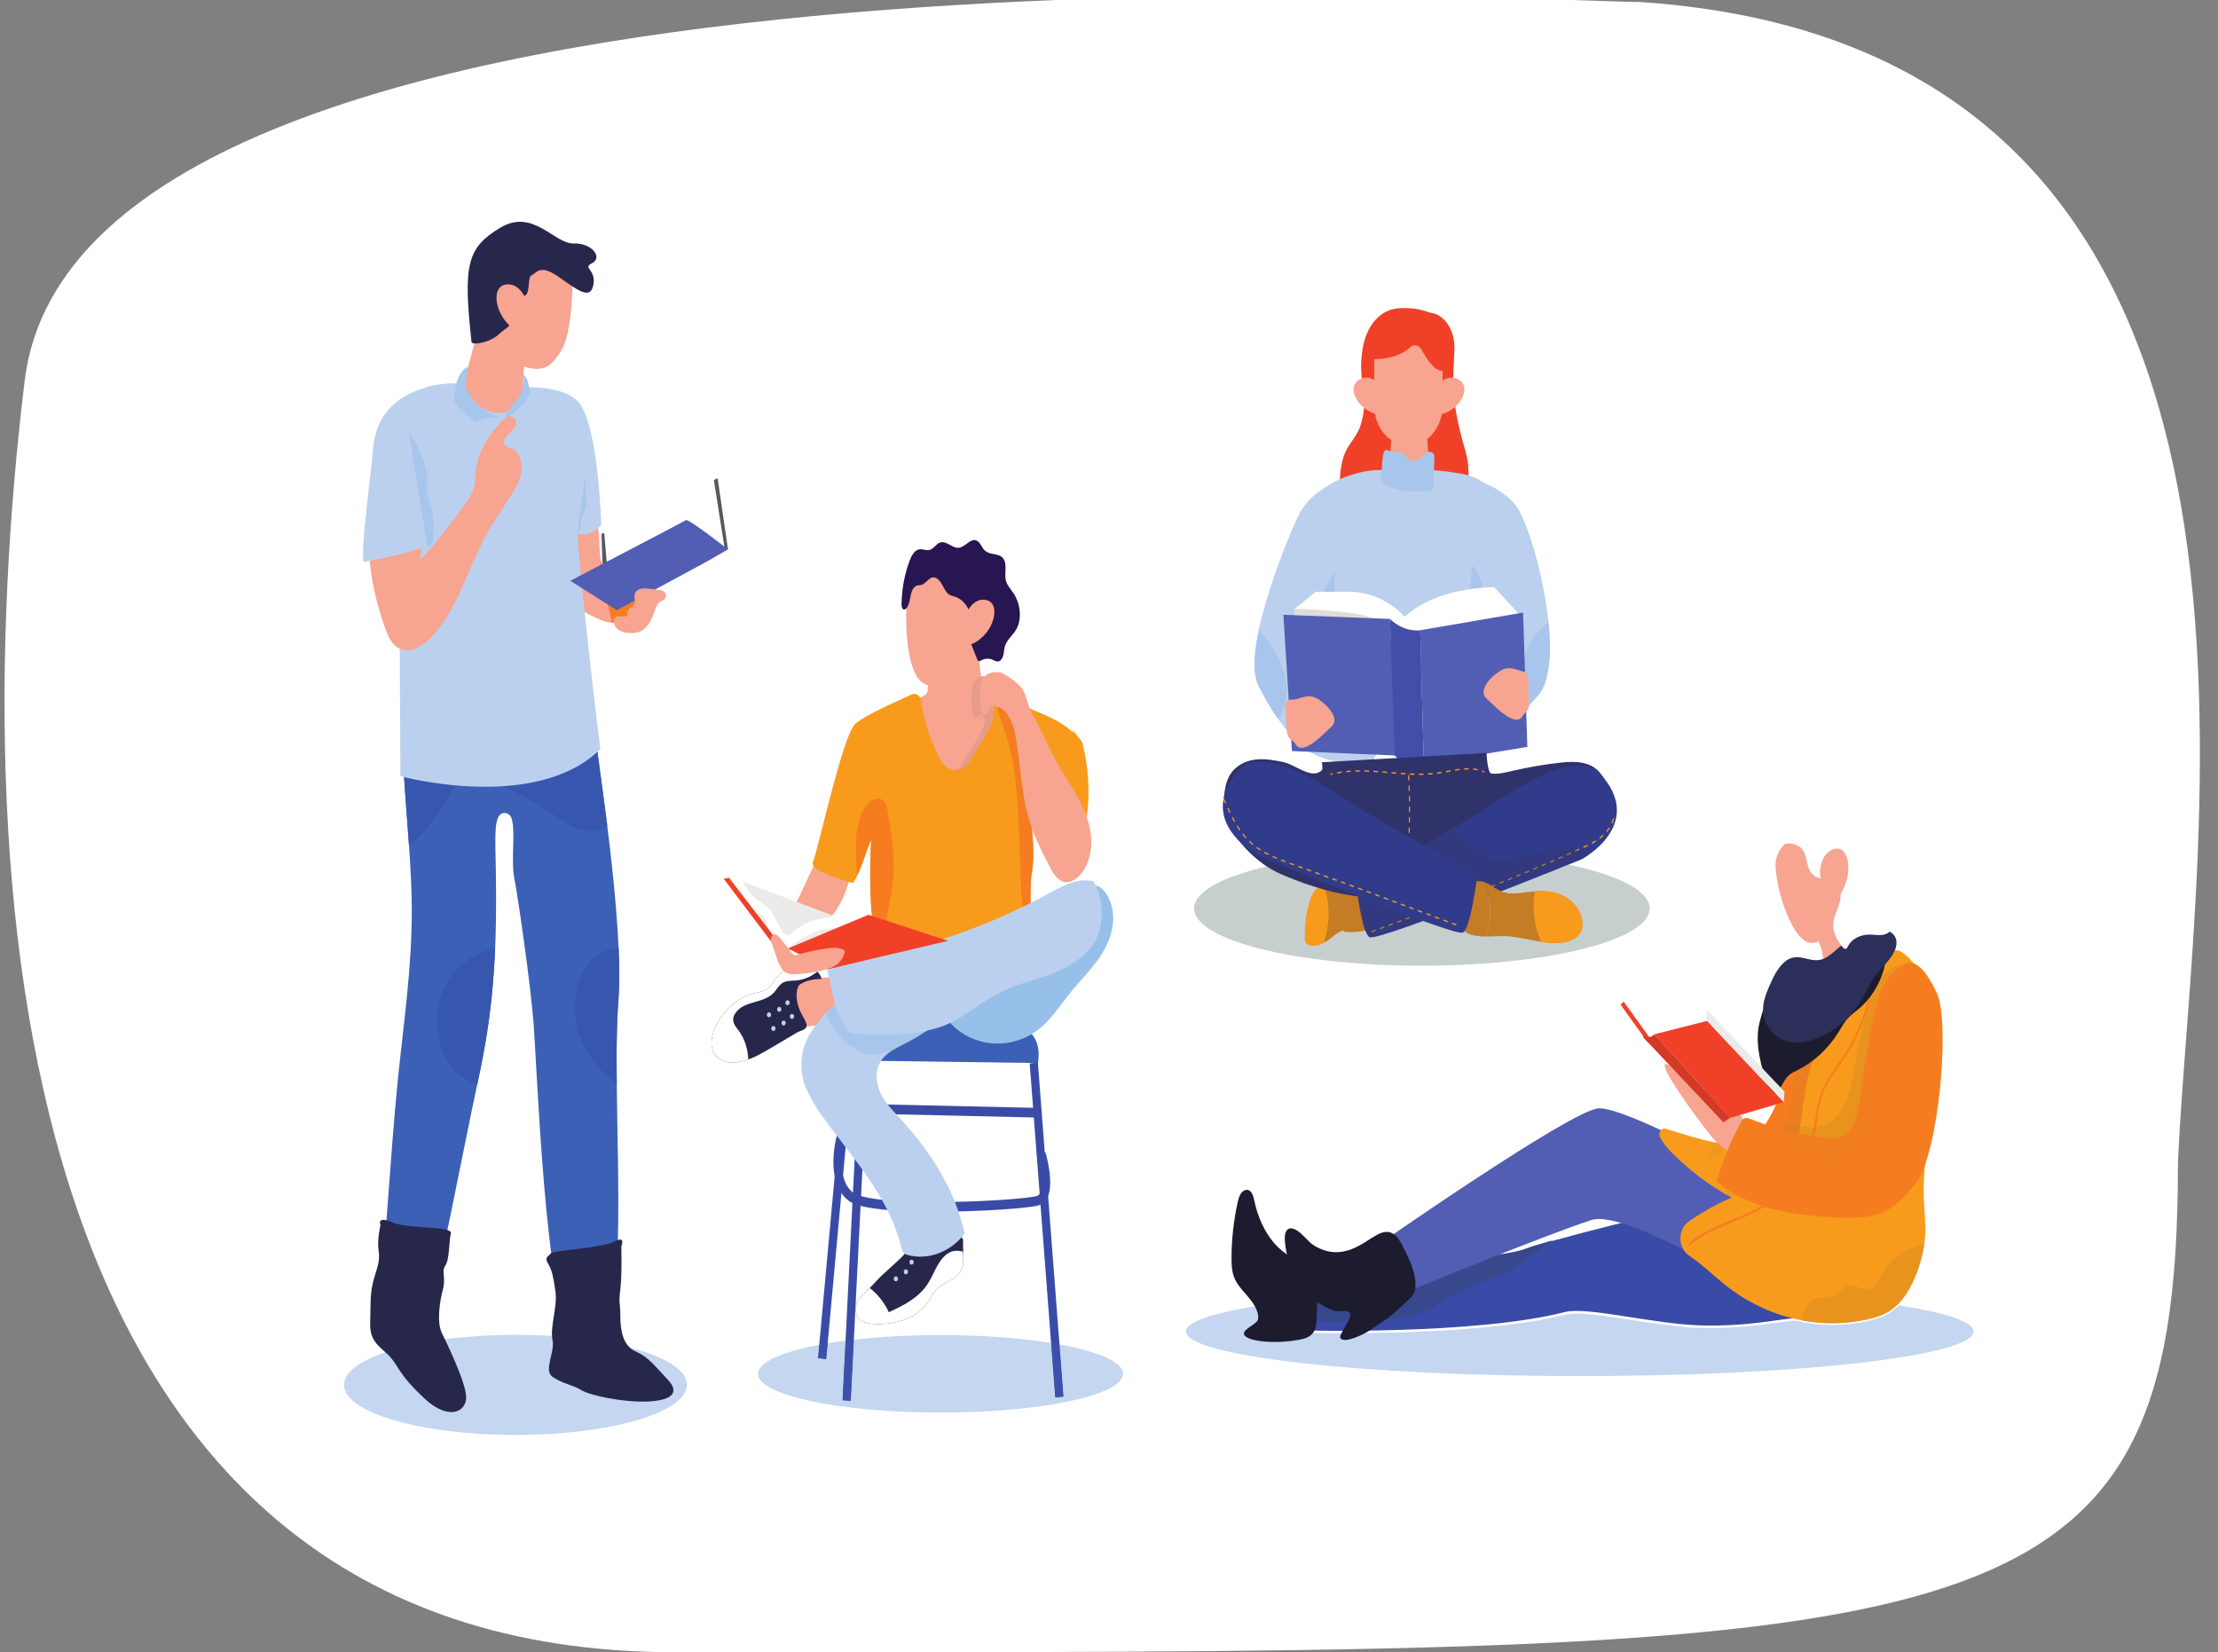 <?xml version="1.0" encoding="UTF-8"?> <svg xmlns="http://www.w3.org/2000/svg" width="490" height="365" viewBox="0 0 490 365" fill="none"><rect x="0" y="0" width="490" height="365" fill="#808080" stroke="none"/> <g clip-path="url(#clip0_1016_545)"> <path d="M481.147 257.219C481.147 367.838 437.948 364.994 148.992 364.994C3.18 364.994 -8.547 199.668 5.451 84.116C17.975 -19.258 339.404 0.439 362.271 0.439C516.882 10.809 484.036 185.943 481.147 257.219Z" fill="white"></path> <path d="M349 304C300.951 304 262 299.589 262 294.148C262 291.334 272.419 288.796 289.124 287L288.368 294.451C288.368 294.451 291.48 294.536 296.389 294.536C308.531 294.536 331.66 294.02 345.831 290.437C346.488 290.271 347.324 290.199 348.304 290.199C354.622 290.199 366.941 293.197 376.199 293.377C376.743 293.387 377.285 293.392 377.828 293.392C381.588 293.392 385.346 293.152 389.084 292.668L396.426 291.714C399.199 292.362 402.028 292.693 404.856 292.693C407.568 292.693 410.28 292.389 412.941 291.769C414.385 291.432 415.826 291.001 417.14 290.234C417.998 289.732 418.779 289.102 419.487 288.372C429.875 289.995 436 291.99 436 294.148C436 299.589 397.049 304 349 304" fill="#C4D6F0"></path> <path d="M405 290.039L389.263 292.104C384.962 292.667 380.634 292.904 376.308 292.824C365.554 292.613 350.694 288.583 345.775 289.839C325.767 294.947 288 293.914 288 293.914L288.783 286.137L289.336 280.609C289.336 280.609 294.494 280.344 301.462 279.882C314.173 279.044 332.895 277.555 337.315 275.869C338.473 275.428 340.681 274.765 343.554 273.97C357.621 270.077 387.564 263 387.564 263L405 290.039" fill="#3A4BA7"></path> <path d="M343 274C341.925 274.935 340.657 275.691 339.886 276.287C337.426 278.167 334.949 280.051 332.243 281.362C329.323 282.777 326.192 283.486 323.276 284.918C320.519 286.263 317.997 288.229 315.21 289.472C312.139 290.846 308.838 291.294 305.569 291.585C299.911 292.084 294.223 292.133 288.564 291.733C288.381 291.721 288.191 291.698 288 291.665L288.511 286.427C291.506 284.122 294.903 282.62 298.278 281.212C299.227 280.813 300.176 280.425 301.125 280.038C313.77 279.182 332.396 277.661 336.793 275.939C337.945 275.489 340.142 274.812 343 274" fill="#38488D"></path> <path d="M393.514 237.769C393.704 241.56 392.085 245.182 390.084 248.224C388.082 251.267 385.658 253.947 383.835 257.131C383.174 258.286 382.609 259.865 383.352 260.955C383.711 261.483 384.299 261.742 384.876 261.872C387.085 262.372 389.332 261.327 391.302 260.087C396.217 256.994 400.501 252.445 403.073 246.774C404.247 244.181 405.067 241.315 404.996 238.4C404.925 235.486 403.878 232.523 401.861 230.716C400.053 229.096 396.623 228.333 394.505 229.73C392.012 231.376 393.382 235.165 393.514 237.769" fill="#F57D20"></path> <path d="M402.061 231C402.041 230.972 402.021 230.945 402 230.917C402.089 230.855 402.178 230.796 402.268 230.739C402.197 230.824 402.128 230.912 402.061 231Z" fill="#EED8B5"></path> <path d="M397.706 248.816C397.349 248.751 396.996 248.674 396.647 248.586C396.12 248.453 395.587 248.297 395.05 248.297C394.97 248.297 394.891 248.301 394.811 248.308C394.585 248.33 394.37 248.383 394.166 248.466C394.191 248.406 394.216 248.345 394.241 248.284C395.529 245.063 395.416 241.264 396.704 238.042C397.529 235.979 399.987 232.472 402.378 230.814C402.399 230.841 402.419 230.868 402.439 230.896C399.543 234.665 398.836 240.256 398.203 245.38C398.063 246.511 397.904 247.666 397.706 248.816" fill="#ED7E20"></path> <path d="M394.004 263.657C394.004 263.657 359.407 244.244 353.07 244.854C346.733 245.464 303.148 275.897 303.148 275.897L312.401 284.719C312.401 284.719 341.615 272.733 351.603 269.519C359.966 266.829 394.003 289.218 401.575 290.179C409.148 291.141 422.006 284.572 422.006 284.572L394.004 263.657" fill="#525EB4"></path> <path d="M371.8 250.521L367.968 249.355C366.986 249.056 366.214 250.326 366.766 251.322C367.686 252.981 369.018 254.382 370.348 255.642C375.73 260.74 381.861 264.862 388.524 267.089C389.736 267.494 389.157 259.551 389.001 258.907C388.525 256.934 387.709 253.986 385.97 253.053C384.957 252.511 383.609 252.555 382.335 252.6C381.653 252.624 380.993 252.648 380.415 252.582C377.493 252.248 374.635 251.384 371.8 250.521" fill="#F89B1C"></path> <path d="M381.311 252.625C380.999 252.625 380.699 252.614 380.42 252.582C380.699 252.614 380.999 252.625 381.311 252.625ZM380.259 252.563C379.87 252.516 379.483 252.46 379.096 252.395C379.097 252.394 379.098 252.393 379.099 252.392C379.485 252.457 379.871 252.516 380.259 252.563Z" fill="#F6E8D2"></path> <path d="M377.2 256.328C377.173 254.771 378.069 253.437 379.095 252.397C379.482 252.461 379.87 252.517 380.259 252.564C380.313 252.571 380.366 252.577 380.42 252.583C380.7 252.615 380.999 252.626 381.311 252.626C381.312 252.626 381.312 252.626 381.312 252.626C381.63 252.626 381.96 252.615 382.297 252.603C382.118 253.003 381.944 253.405 381.774 253.81C380.294 254.756 378.766 255.598 377.2 256.328Z" fill="#F0971D"></path> <path d="M382.581 264.547C382.031 264.259 381.486 263.96 380.945 263.649C381.038 263.234 381.089 262.82 381.068 262.423C381.942 263.022 382.837 263.566 383.752 264.061C383.36 264.218 382.97 264.38 382.581 264.547" fill="#F0971D"></path> <path d="M428.009 224.865C429.082 231.485 428.197 238.308 427.114 244.927C426.03 251.545 424.742 258.208 425.015 264.939C425.118 267.473 425.443 270.001 425.33 272.535C425.217 275.059 424.669 277.538 423.896 279.899C422.571 283.945 420.417 287.862 417.109 289.821C415.792 290.601 414.348 291.039 412.902 291.381C402.035 293.95 390.317 291.183 381.157 283.885C378.496 281.764 375.916 279.22 373.133 277.365C370.648 275.708 370.598 271.576 373.054 269.863C377.165 266.997 381.584 264.737 386.178 263.162C388.282 262.442 390.47 261.839 392.291 260.414C396.337 257.246 397.514 251.012 398.21 245.381C398.906 239.75 399.691 233.554 403.375 229.832C405.078 228.112 415.197 211.971 417.111 210.581C419.162 209.093 420.505 210.382 422.183 212.142C425.302 215.41 427.236 220.101 428.009 224.865" fill="#F89B1C"></path> <path d="M423.902 279.865C423.903 279.862 423.904 279.859 423.905 279.857C423.904 279.859 423.903 279.862 423.902 279.865ZM423.916 279.823C423.916 279.822 423.917 279.821 423.917 279.82C423.917 279.821 423.916 279.822 423.916 279.823Z" fill="#EED8B5"></path> <path d="M404.814 292.318C402.551 292.318 400.288 292.104 398.053 291.682C398.449 289.559 399.267 287.67 400.943 286.939C402.417 286.298 404.159 286.82 405.559 285.984C406.448 285.455 407.101 284.425 408.057 284.089C408.301 284.002 408.549 283.967 408.799 283.967C409.385 283.967 409.981 284.163 410.577 284.359C411.173 284.554 411.769 284.75 412.356 284.75C412.595 284.75 412.832 284.718 413.067 284.64C414.293 284.233 414.976 282.766 415.692 281.536C417.541 278.358 420.459 276.056 423.673 275.238C424.131 275.121 424.608 275.023 425.091 274.925C424.844 276.595 424.435 278.236 423.919 279.822C423.919 279.823 423.919 279.824 423.919 279.825C423.915 279.835 423.911 279.845 423.908 279.856C423.907 279.859 423.906 279.861 423.906 279.865C423.902 279.876 423.898 279.887 423.894 279.899C422.57 283.945 420.415 287.861 417.107 289.821C415.791 290.601 414.347 291.039 412.9 291.381C410.239 292.01 407.527 292.318 404.814 292.318" fill="#E9931F"></path> <path d="M373.261 275.176C375.955 272.856 379.113 271.471 382.325 270.14C385.537 268.808 388.801 267.528 391.695 265.388C396.43 261.886 399.886 256.117 401.08 249.72C401.546 247.214 401.686 244.648 402.44 242.324C403.521 238.977 405.796 236.328 407.714 233.412C409.933 230.033 411.671 226.226 412.837 222.192C413.801 218.839 414.456 215.238 416.485 212.783L416.163 212.421C414.02 215.03 413.374 218.719 412.414 222.025C411.264 226.005 409.549 229.762 407.36 233.095C405.472 235.976 403.154 238.652 402.023 242.139C401.24 244.563 401.104 247.156 400.644 249.609C399.478 255.866 396.088 261.524 391.456 264.949C388.625 267.044 385.393 268.316 382.176 269.649C378.96 270.983 375.757 272.38 372.996 274.756L373.261 275.176" fill="#F57D20"></path> <path d="M404.815 251.506C404.239 251.506 403.656 251.443 403.086 251.37C402.323 251.271 401.562 251.161 400.803 251.038C400.907 250.603 401 250.163 401.083 249.721C401.13 249.467 401.174 249.211 401.215 248.956C402.362 248.807 403.469 248.433 404.468 247.748C406.368 246.442 407.644 244.149 408.41 241.736C409.177 239.323 409.496 236.753 409.912 234.225C410.462 230.888 411.19 227.587 412.144 224.379C412.395 223.658 412.627 222.93 412.839 222.193C412.849 222.16 412.858 222.126 412.868 222.093C413.044 221.571 413.226 221.053 413.415 220.537C414.272 218.195 415.346 215.813 417.173 214.421C418.201 213.638 419.134 213.299 419.969 213.299C419.983 213.299 419.996 213.299 420.009 213.299C419.296 213.741 418.551 214.418 417.755 215.311C415.376 217.978 414.428 221.9 413.67 225.647C412.7 230.465 411.879 235.323 411.227 240.218C411.142 240.829 411.061 241.445 410.984 242.061C410.914 242.63 410.834 243.21 410.736 243.799C410.232 246.877 409.301 250.023 406.889 251.112C406.23 251.409 405.527 251.506 404.815 251.506" fill="#E9931F"></path> <path d="M393.686 249.5C393.474 249.442 393.264 249.384 393.053 249.324C393.369 248.94 393.746 248.64 394.174 248.467C394.025 248.822 393.862 249.166 393.686 249.5Z" fill="#ED7E20"></path> <path d="M397.412 250.406C396.162 250.138 394.92 249.835 393.686 249.499C393.861 249.165 394.025 248.822 394.174 248.466C394.378 248.384 394.593 248.331 394.819 248.309C394.898 248.302 394.978 248.298 395.058 248.298C395.594 248.298 396.127 248.454 396.654 248.587C397.003 248.674 397.357 248.752 397.713 248.817C397.621 249.349 397.522 249.88 397.412 250.406" fill="#E37D21"></path> <path d="M400.362 250.965C399.528 250.826 398.697 250.672 397.868 250.503C397.716 250.472 397.564 250.44 397.412 250.407C397.522 249.88 397.622 249.35 397.714 248.818C398.46 248.954 399.22 249.034 399.973 249.034C400.236 249.034 400.498 249.025 400.759 249.004C400.725 249.207 400.689 249.409 400.652 249.61C400.567 250.065 400.47 250.517 400.362 250.965Z" fill="#E9931F"></path> <path d="M400.807 251.037C400.658 251.013 400.51 250.989 400.361 250.964C400.47 250.516 400.566 250.064 400.651 249.609C400.688 249.408 400.724 249.206 400.758 249.003C400.912 248.991 401.066 248.975 401.219 248.955C401.178 249.21 401.134 249.466 401.086 249.72C401.004 250.162 400.911 250.602 400.807 251.037V251.037ZM412.148 224.378C412.376 223.61 412.617 222.848 412.872 222.092C412.862 222.125 412.853 222.159 412.843 222.192C412.631 222.929 412.399 223.658 412.148 224.378" fill="#ED7E20"></path> <path d="M386.071 248.081C386.071 248.081 384.853 247.277 382.962 244.195C381.07 241.113 379.258 240.154 377.956 238.457C376.653 236.762 374.756 234.309 375.104 236.618C375.453 238.928 377.813 241.436 376.128 241.206C374.443 240.977 368.993 234.772 367.979 235.045C366.668 235.397 372.102 243.26 376.002 248.371C379.903 253.481 379.957 253.276 384.129 255.521C388.301 257.768 396.609 251.463 386.071 248.081" fill="#F7A491"></path> <path d="M389.975 187.552C389.822 188.805 389.975 190.137 389.532 191.292C388.904 192.929 387.163 193.978 387.126 195.772C387.085 197.715 389.054 198.848 389.658 200.659C390.512 203.218 388.395 205.928 388.62 208.662C388.723 209.923 389.316 211.046 389.894 212.118C390.004 212.323 390.139 212.548 390.344 212.585C390.558 212.622 390.749 212.44 390.906 212.267C391.93 211.134 392.911 209.811 394.265 209.348C395.381 208.966 396.571 209.234 397.732 209.289C398.893 209.344 400.197 209.093 400.895 208.009C401.454 207.141 401.477 205.968 401.453 204.883C401.423 203.578 401.358 202.275 401.257 200.975C401.141 199.488 400.976 197.987 400.497 196.602C399.949 195.018 399.018 193.662 398.1 192.332C396.924 190.628 395.749 188.923 394.573 187.219C393.13 185.128 390.437 183.767 389.975 187.552" fill="white"></path> <path d="M399.188 204.206C399.188 204.206 403.127 208.33 402.712 212.64C402.1 219.013 412.698 208.768 412.698 208.768L404.61 197.258L399.188 204.206" fill="#F7A491"></path> <path d="M407.537 216.514C407.537 216.514 410.364 215.991 411.806 213.706C411.806 213.706 411.873 216.429 408.45 219.109L407.537 216.514Z" fill="#F7A491"></path> <path d="M398.72 183.628C398.72 183.628 392.511 185.851 392.263 190.68C392.015 195.508 395.999 209.05 400.627 208.277C405.255 207.504 407.17 203.331 408.897 200.262C416.133 187.408 403.894 179.947 398.72 183.628Z" fill="#F7A491"></path> <path d="M390.656 240.642C390.822 241.189 391.067 241.817 391.554 241.919C391.935 241.998 392.298 241.706 392.573 241.388C393.563 240.247 394.069 238.594 395.161 237.588C395.758 237.038 396.483 236.725 397.182 236.377C400.747 234.601 403.885 231.678 406.162 228.014C406.805 226.978 407.387 225.876 408.179 224.992C408.93 224.154 409.839 223.543 410.682 222.835C413.104 220.802 414.991 217.912 416.03 214.647C416.344 213.658 416.584 212.586 416.396 211.554C416.113 210.01 414.881 208.87 413.559 208.534C412.238 208.197 410.852 208.541 409.589 209.108C407.376 210.101 405.365 211.777 403.03 212.253C400.472 212.775 397.67 211.822 395.339 213.161C392.098 215.023 389.823 221.71 388.791 225.577C387.45 230.597 389.233 235.939 390.656 240.642" fill="#1C1C2E"></path> <path d="M403.039 211.734C404.246 211.167 405.249 210.152 406.313 209.277C408.71 207.308 411.508 206.009 414.407 205.517C416.136 205.224 418.37 205.584 418.882 207.535C419.165 208.613 418.766 209.78 418.224 210.714C417.082 212.681 415.33 214.05 414.041 215.889C413.103 217.228 412.429 218.787 411.618 220.234C409.214 224.521 405.54 227.815 401.373 229.417C398.995 230.331 396.368 230.696 394.003 229.739C391.638 228.784 389.628 226.287 389.499 223.368C389.412 221.401 390.145 219.522 390.912 217.768C391.718 215.921 392.613 214.061 393.984 212.745C397.163 209.691 399.83 213.243 403.039 211.734Z" fill="#2B2F59"></path> <path d="M423.251 261.37C421.322 263.861 419.161 266.222 416.515 267.548C413.423 269.096 409.948 269.098 406.581 268.981C397.042 268.654 387.036 267.391 379.201 261.023C380.549 256.447 382.353 252.06 384.578 247.981C384.782 247.602 385.013 247.209 385.365 247.043C385.776 246.854 386.233 247.017 386.65 247.184C388.133 247.759 389.629 248.278 391.14 248.752C393.359 249.451 395.602 250.031 397.868 250.503C399.599 250.855 401.341 251.144 403.091 251.37C404.365 251.532 405.7 251.649 406.894 251.112C409.305 250.023 410.237 246.877 410.741 243.799C410.839 243.21 410.919 242.63 410.989 242.061C411.065 241.445 411.146 240.829 411.232 240.218C411.884 235.323 412.704 230.465 413.675 225.647C414.432 221.9 415.381 217.978 417.76 215.311C421.531 211.076 424.148 211.705 427.831 219.233C430.905 225.518 428.375 254.751 423.251 261.37" fill="#F57D20"></path> <path d="M404.764 258.707C403.597 258.707 402.377 258.14 401.277 257.566C397.681 255.688 393.974 253.588 391.602 249.912C391.38 249.565 391.161 249.175 391.145 248.752C393.364 249.451 395.607 250.031 397.873 250.503C399.604 250.855 401.346 251.144 403.095 251.37C403.666 251.443 404.248 251.506 404.824 251.506C405.536 251.506 406.239 251.409 406.899 251.112C409.31 250.023 410.241 246.877 410.745 243.799C410.843 243.21 410.923 242.63 410.994 242.061C411.07 241.445 411.151 240.829 411.237 240.218C414.733 240.839 416.48 245.792 413.506 249.783C412.132 251.63 410.304 252.968 408.999 254.882C408.152 256.124 407.481 257.643 406.258 258.33C405.781 258.597 405.278 258.707 404.764 258.707" fill="#F17D1F"></path> <path d="M290.373 275.197C288.725 274.212 287.617 272.15 285.852 271.496C285.473 271.355 285.051 271.284 284.684 271.462C283.906 271.84 283.78 273.053 283.845 274.034C284.311 281.12 288.837 287.602 294.687 289.561C295.95 289.984 297.774 288.984 298.329 290.375C298.631 291.136 295.69 294.915 296.116 295.592C296.957 296.927 301.305 294.766 302.535 293.94C303.888 293.031 305.242 292.122 306.595 291.212C307.255 290.769 311.791 286.711 312.216 285.975C312.759 285.035 312.788 283.811 312.641 282.691C312.302 280.109 311.15 277.784 310.021 275.529C308.656 272.804 307.229 271.153 304.187 272.8C301.226 274.403 296.585 278.908 290.373 275.197" fill="#1C1C2E"></path> <path d="M281.369 274.477C279.248 271.977 277.847 268.718 277.115 265.305C276.913 264.363 276.649 263.253 275.864 262.931C275.26 262.683 274.571 263.054 274.164 263.631C273.757 264.209 273.573 264.951 273.413 265.676C272.536 269.656 272.083 273.764 272.069 277.873C272.064 279.241 272.113 280.642 272.549 281.912C273.589 284.94 276.574 286.566 277.678 289.563C277.89 290.139 278.027 290.773 277.941 291.392C277.786 292.511 274.642 293.542 274.816 294.658C275.022 295.979 278.734 296.338 279.882 296.407C282.273 296.549 284.676 296.4 287.041 295.964C288.215 295.747 289.485 295.384 290.199 294.275C290.816 293.316 290.864 292.028 290.888 290.829C290.942 288.149 291.778 280.712 289.524 279.028C288.561 278.309 286.85 278.419 285.755 277.904C284.112 277.133 282.614 275.943 281.369 274.477" fill="#1C1C2E"></path> <path d="M358.52 221.522L360.053 220.081L364.962 227.018L377.045 223.048L377.131 225.532L363.778 229.256L358.52 221.522" fill="white"></path> <path d="M365.518 228.479L377.127 225.532L394.06 243.492L382.196 246.965L365.518 228.479" fill="#F04128"></path> <path d="M358.014 221.94L364.038 230.299L364.72 229.628L358.696 221.269" fill="#F04128"></path> <path d="M365.52 228.478C365.52 228.478 364.288 229.781 362.717 228.837L380.738 247.934L382.198 246.964L365.52 228.478" fill="#D43926"></path> <path d="M377.047 223.048L394.245 241.178L394.067 243.492L377.133 225.532L377.047 223.048" fill="#EDEBEA"></path> <path d="M395.887 186.392C397.312 186.715 398.238 187.248 398.785 188.818C399.259 190.18 399.306 191.806 400.164 192.882C401.716 194.829 404.996 193.856 406.24 196.084C406.902 197.268 406.638 198.849 406.173 200.155C405.708 201.46 405.056 202.726 404.99 204.138C404.901 206.038 405.897 207.774 407.01 209.165C407.235 209.446 407.558 209.744 407.858 209.588C408.029 209.5 408.125 209.292 408.221 209.106C409.23 207.15 411.377 206.375 413.33 206.471C414.83 206.545 416.609 206.918 417.603 205.602C418.348 204.616 418.268 203.099 418.827 201.957C419.82 199.927 422.355 199.804 423.768 198.148C424.023 197.849 424.248 197.46 424.209 197.041C424.125 196.117 423.044 196.001 422.256 195.868C420.456 195.56 418.954 193.648 418.848 191.527C418.801 190.6 418.99 189.649 418.784 188.751C418.344 186.842 416.414 186.065 415.276 184.601C414.237 183.262 404.013 167.485 393.665 180.661C392.866 181.677 391.569 184.22 391.776 185.694C392.036 187.546 394.396 186.055 395.887 186.392" fill="white"></path> <path d="M402.055 192.713C402.055 192.713 402.08 188.317 405.325 187.523C408.569 186.728 409.648 193.223 406.312 197.962C402.976 202.702 402.055 192.713 402.055 192.713Z" fill="#F7A491"></path> <path d="M113.882 317C92.961 317 76 312.048 76 305.939C76 299.83 92.961 294.877 113.882 294.877C134.803 294.877 151.764 299.83 151.764 305.939C151.764 312.048 134.803 317 113.882 317" fill="#C4D6F0"></path> <path d="M136.606 221.145C135.247 238.79 138.179 272.089 135.211 291.013C135.211 291.013 131.491 293.02 126.098 291.913C120.705 290.806 118.594 235.478 117.901 226.379C117.209 217.274 114.441 198.175 113.566 193.686C112.905 190.295 113.885 183.873 113.069 180.939C112.645 179.422 110.881 179.097 110.133 180.433C108.843 182.745 109.773 188.665 109.568 203.132C109.272 224.004 106.418 234.716 104.243 245.195C102.069 255.674 97.214 280.862 95.345 286.681C95.345 286.681 89.678 290.773 84.162 286.902C84.162 286.902 86.492 252.437 87.8 239.418C89.108 226.4 91 214.18 90.973 200.768C90.964 196.444 90.69 191.562 90.348 186.631C89.76 178.234 88.976 169.71 88.967 163.645C88.963 162.224 89.004 160.941 89.099 159.822C89.833 151.128 131.632 162.987 131.632 162.987C131.76 166.416 137.964 203.499 136.606 221.145" fill="#3C60B5"></path> <path d="M134.158 182.51C133.819 179.796 133.482 177.225 133.17 174.895C133.568 177.802 133.956 180.627 134.203 182.483C134.188 182.492 134.173 182.501 134.158 182.51ZM132.386 169.133C132.033 166.542 131.772 164.599 131.67 163.567C131.688 163.573 131.697 163.575 131.697 163.575C131.714 164.022 132.002 166.264 132.386 169.133ZM88.973 164.958C88.938 163.012 88.967 161.276 89.09 159.824C89.115 159.527 89.188 159.255 89.306 159.007C89.189 159.255 89.117 159.527 89.092 159.822C88.996 160.94 88.955 162.223 88.96 163.645C88.96 164.071 88.965 164.509 88.973 164.958" fill="#9EACB2"></path> <path d="M130.555 183.627C128.983 183.627 126.965 183.042 124.238 181.257C118.471 177.482 109.275 171.752 101.735 170.11C101.965 168.963 101.945 167.812 101.464 166.776C100.712 165.158 99.08 164.428 97.553 163.992C95.621 163.442 93.634 163.164 91.647 163.164C91.111 163.164 90.575 163.184 90.04 163.225C89.661 163.251 89.251 163.304 88.982 163.614L88.959 163.645C88.955 162.224 88.996 160.94 89.092 159.822C89.117 159.527 89.189 159.255 89.305 159.007C90.08 157.368 92.789 156.74 96.491 156.74C108.453 156.74 130.78 163.304 131.67 163.567C131.771 164.6 132.033 166.542 132.386 169.133C132.624 170.906 132.899 172.92 133.17 174.895C133.482 177.225 133.819 179.796 134.157 182.51C133.224 183.057 132.107 183.627 130.555 183.627" fill="#3757AF"></path> <path d="M136.261 239.473C136.257 239.469 136.253 239.466 136.248 239.463C136.226 237.389 136.213 235.365 136.218 233.415C136.217 235.383 136.234 237.408 136.261 239.473V239.473ZM136.637 220.625C136.854 217.399 136.833 213.564 136.652 209.428C136.681 209.426 136.71 209.422 136.739 209.42C136.881 213.351 136.876 217.17 136.637 220.625" fill="#9EACB2"></path> <path d="M136.251 239.463C132.68 236.911 126.009 230.424 127.189 220.503C128.248 211.6 133.245 209.767 136.655 209.428C136.836 213.564 136.857 217.398 136.64 220.625C136.627 220.8 136.615 220.973 136.601 221.145C136.319 224.824 136.223 228.976 136.221 233.415C136.216 235.365 136.229 237.389 136.251 239.463Z" fill="#3757AF"></path> <path d="M105.427 239.615C105.426 239.615 105.426 239.615 105.426 239.615C106.596 234.117 107.796 228.113 108.605 220.318C107.796 228.113 106.598 234.118 105.427 239.615V239.615ZM108.608 220.283C108.609 220.279 108.609 220.276 108.61 220.271C108.609 220.276 108.609 220.279 108.608 220.283Z" fill="#9EACB2"></path> <path d="M105.426 239.615C102.943 238.723 95.823 235.512 96.697 224.087C97.495 213.644 105.539 210.403 109.392 209.317C109.222 213.353 108.951 216.972 108.61 220.271C108.61 220.276 108.609 220.279 108.609 220.283C108.607 220.295 108.606 220.307 108.605 220.318C107.796 228.113 106.597 234.117 105.426 239.615" fill="#3757AF"></path> <path d="M137.257 275.289C137.257 275.289 138.392 272.862 135.644 274.3C132.897 275.739 122.166 276.204 121.668 276.897C121.172 277.589 120.19 277.691 121.069 279.14C121.948 280.589 122.203 281.931 122.706 285.236C123.208 288.542 121.459 293.214 122.06 295.975C122.66 298.736 119.996 302.732 122.083 304.185C124.171 305.637 126.726 306.015 128.458 307.12C130.189 308.224 137.448 309.786 142.71 309.628C147.97 309.47 150.491 307.927 147.505 304.77C144.52 301.614 143.286 299.816 140.445 298.57C137.604 297.323 137.035 293.852 137.041 290.675C137.048 287.5 136.621 288.186 137.035 284.935C137.448 281.685 137.257 275.289 137.257 275.289" fill="#27274C"></path> <path d="M84.053 270.657C84.053 270.657 83.091 268.501 86.715 270.045C90.338 271.588 100.073 270.756 99.609 272.494C99.145 274.233 99.355 278.125 98.392 279.57C97.43 281.016 98.58 282.108 97.843 284.869C97.106 287.631 96.485 292.118 97.597 294.431C98.709 296.743 102.314 304.115 102.93 307.931C103.545 311.745 99.35 314.146 93.808 308.986C88.268 303.826 88.3 302.267 86.405 300.006C84.51 297.745 81.681 296.828 81.782 292.488C81.883 288.148 81.762 286.084 82.357 283.495C82.952 280.905 84.078 278.847 83.66 276.451C83.243 274.054 84.053 270.657 84.053 270.657" fill="#27274C"></path> <path d="M90.343 186.631C89.796 178.824 89.08 170.907 88.975 164.958C89.009 166.842 89.104 168.922 89.236 171.133C90.966 171.124 92.723 170.872 94.392 170.239C95.452 169.837 96.634 169.656 97.907 169.656C99.113 169.656 100.399 169.818 101.738 170.11C101.497 171.311 100.984 172.508 100.441 173.565C98.822 176.722 96.93 179.682 94.801 182.387C93.498 184.049 92.048 185.645 90.343 186.631" fill="#3757AF"></path> <path d="M89.233 171.133C89.102 168.922 89.006 166.842 88.972 164.958C88.964 164.509 88.96 164.071 88.959 163.645L88.982 163.613C89.251 163.304 89.661 163.251 90.04 163.224C90.574 163.183 91.111 163.163 91.647 163.163C93.633 163.163 95.621 163.442 97.553 163.991C99.079 164.428 100.711 165.157 101.464 166.775C101.945 167.811 101.965 168.962 101.735 170.109C100.396 169.818 99.11 169.656 97.904 169.656C96.631 169.656 95.449 169.836 94.389 170.239C92.721 170.872 90.963 171.124 89.233 171.133Z" fill="#344FAA"></path> <path d="M138.731 136.622C137.687 137.41 136.411 137.655 135.162 137.549C134.852 137.528 134.546 137.48 134.246 137.41C132.723 137.08 131.301 136.319 129.878 135.6C128.169 134.732 126.336 133.811 125.338 131.979C124.809 131.01 124.563 129.876 124.353 128.753C123.711 125.339 123.291 121.873 123.1 118.386C123.013 116.783 122.99 115.09 123.619 113.663C125.014 110.5 128.807 110.383 130.817 112.833C132.6 115.005 132.276 120.021 132.582 122.795C132.623 123.167 132.664 123.545 132.755 123.907C132.823 124.195 132.923 124.467 133.07 124.706C133.32 125.121 133.69 125.414 134.05 125.697C135.253 126.633 136.452 127.576 137.655 128.513C138.799 129.407 140.026 130.424 140.418 131.964C140.86 133.699 140.036 135.643 138.731 136.622" fill="#F7A491"></path> <path d="M138.734 136.622C137.69 137.41 136.414 137.655 135.165 137.549C134.563 134.29 133.62 131.159 132.945 127.916C132.717 126.815 132.539 125.68 132.648 124.557C132.672 124.339 132.708 124.12 132.758 123.907C132.826 124.195 132.926 124.467 133.073 124.706C133.323 125.121 133.693 125.414 134.053 125.697C135.256 126.633 136.455 127.576 137.658 128.513C138.802 129.407 140.029 130.424 140.421 131.964C140.863 133.699 140.039 135.643 138.734 136.622" fill="#F57D20"></path> <path d="M127.169 111.152C127.546 124.612 132.619 165.499 132.619 165.499C118.262 179.62 88.451 171.467 88.451 171.467L88.252 127.701L93.524 85.856C97.491 83.423 117.156 85.557 117.156 85.557C117.156 85.557 125.423 85.342 128.198 89.356C132.253 95.22 132.836 116.006 132.836 116.006C132.836 116.006 130.192 119.095 126.791 117.772" fill="#BBD0EE"></path> <path d="M129.291 104.878L129.512 111.077C129.538 111.82 129.362 112.555 129.008 113.174L128.751 113.624C128.491 114.078 128.362 114.616 128.38 115.161C128.412 116.107 128.165 117.037 127.678 117.794L127.484 118.096" fill="#A8C6EB"></path> <path d="M85.073 138.719C85.639 140.306 86.33 141.947 87.573 142.868C88.75 143.739 90.271 143.813 91.607 143.348C92.942 142.883 94.116 141.93 95.167 140.86C101.007 134.915 103.291 125.625 107.498 118.027C109.176 114.996 111.17 112.223 112.994 109.309C114.01 107.685 115.003 105.932 115.213 103.936C115.423 101.939 114.602 99.654 112.965 99.027C112.322 98.781 111.453 98.634 111.332 97.857C111.287 97.573 111.373 97.28 111.496 97.028C111.895 96.213 112.647 95.737 113.232 95.092C113.818 94.448 114.249 93.374 113.805 92.591C113.471 92 112.754 91.847 112.174 92.051C111.594 92.256 111.121 92.74 110.678 93.221C108.029 96.096 105.598 99.625 105.152 103.815C105.005 105.192 105.076 106.621 104.674 107.926C104.331 109.045 103.667 109.983 103.015 110.897C99.814 115.384 96.594 119.894 92.798 123.696C93.319 120.604 93.473 117.427 93.254 114.287C93.123 112.412 92.814 110.433 91.725 109.047C90.156 107.052 87.3 106.97 85.339 108.417C81.477 111.268 81.413 117.47 81.595 122.207C81.812 127.804 83.238 133.578 85.073 138.719" fill="#F7A491"></path> <path d="M100.918 84.732C100.918 84.732 83.685 84.003 82.405 99.09C81.648 108.009 79.539 121.783 80.384 124.152C80.384 124.152 89.643 122.477 95.285 120.404C95.285 120.404 95.465 112.355 94.29 109.182" fill="#BBD0EE"></path> <path d="M90.238 95.069C92.24 98.443 94.321 102.09 94.363 106.196C94.371 107.018 94.296 107.843 94.381 108.66C94.515 109.943 95.034 111.122 95.343 112.363C95.896 114.581 95.769 116.942 95.638 119.246C95.617 119.605 95.591 119.984 95.415 120.278C95.198 120.64 94.808 120.79 94.446 120.918" fill="#A8C6EB"></path> <path d="M126.506 60.75C126.571 61.4 126.503 73.051 124.178 77.1C121.852 81.149 119.897 82.292 115.724 80.989L115.353 87.854C115.353 87.854 112.883 93.283 107.02 90.409C103.271 88.57 102.451 84.651 102.451 84.651L109.66 57.756L126.506 60.75" fill="#F7A491"></path> <path d="M104.167 75.532C104.256 76.345 108.174 75.724 110.162 73.889C112.15 72.055 112.654 72.398 112.584 71.106C112.515 69.814 111.527 70.495 110.907 68.387C110.288 66.279 110.507 63.167 112.838 63.605C115.168 64.044 115.022 66.118 116.106 65.218C117.189 64.318 116.469 61.196 117.484 60.785C118.499 60.374 119.173 58.296 123.134 60.98C127.094 63.664 130.374 66.577 131.074 62.989C131.774 59.401 128.538 59.29 130.826 58.124C133.115 56.959 130.973 53.687 126.701 53.785C122.43 53.883 117.775 45.921 110.471 50.333C103.167 54.746 102.299 58.454 104.167 75.532" fill="#27274C"></path> <path d="M115.725 80.989C114.882 80.849 112.923 80.483 110.872 78.585C108.821 76.687 111.345 81.538 112.878 82.454C114.41 83.37 115.492 84.531 115.492 84.531L115.725 80.989Z" fill="#F7A491"></path> <path d="M116.259 66.323C116.259 66.323 114.862 62.242 111.592 62.885C108.323 63.529 109.349 70.035 113.936 73.025C118.524 76.015 116.259 66.323 116.259 66.323Z" fill="#F7A491"></path> <path d="M103.243 81.079C102.422 81.263 100.975 83.4 100.711 85.173L100.356 87.558C100.258 88.217 100.441 88.89 100.845 89.363L101.197 89.774C101.3 89.893 101.39 90.025 101.469 90.165L104.854 93.273L106.807 92.513C107.048 92.419 107.298 92.367 107.552 92.358L109.968 92.266C110.12 92.26 110.144 92.011 109.997 91.966C103.931 90.09 102.857 85.131 102.857 85.131C102.857 85.131 103.498 81.021 103.243 81.079" fill="#A8C6EB"></path> <path d="M111.626 92.035C111.527 92.191 111.675 92.397 111.824 92.312C113.467 91.375 114.954 90.068 116.178 88.481C116.591 87.946 116.984 87.359 117.042 86.603C117.06 86.358 116.998 86.118 116.948 85.879C116.686 84.624 116.599 83.525 115.689 82.799C115.565 83.867 115.839 86.891 113.785 88.733C112.848 89.573 112.333 90.93 111.626 92.035" fill="#A8C6EB"></path> <path d="M160.828 121.373L158.534 105.644L132.873 117.983L133.108 124.594L160.828 121.373" fill="#575860"></path> <path d="M160.031 120.754L157.598 105.358L133.416 116.938L134.028 124.111L160.031 120.754" fill="white"></path> <path d="M156.297 123.977L160.822 121.373C160.822 121.373 152.13 114.526 151.54 114.907C150.95 115.288 125.992 128.305 125.992 128.305L136.256 134.811L156.297 123.977Z" fill="#525EB4"></path> <path d="M145.393 130.321C145.812 130.355 146.247 130.4 146.609 130.65C146.971 130.899 147.233 131.417 147.103 131.883C146.923 132.528 146.204 132.651 145.718 133.022C145.152 133.454 144.897 134.253 144.646 134.987C144.027 136.795 143.115 138.64 141.586 139.417C140.82 139.807 139.964 139.888 139.129 139.86C137.833 139.817 136.378 139.387 135.75 138.063C135.571 137.688 135.476 137.221 135.629 136.831C135.821 136.343 136.33 136.139 136.789 136.127C137.249 136.114 137.709 136.238 138.166 136.175C138.281 136.159 138.402 136.128 138.49 136.038C138.697 135.824 138.614 135.435 138.67 135.119C138.818 134.285 139.887 134.126 140.167 133.339C140.337 132.864 140.16 132.326 140.163 131.811C140.18 129.073 144.043 130.212 145.393 130.321" fill="#F7A491"></path> <path d="M229.292 234.834C229.292 234.834 230.185 230.871 227.864 228.369C225.543 225.867 189.809 218.826 189.809 218.826L182.336 234.208L229.292 234.834" fill="#3C60B5"></path> <path d="M227.477 234.929L233.126 308.732L234.941 308.543L229.292 234.74L227.477 234.929" fill="#3A4BA7"></path> <path d="M187.951 309.479L191.844 232.019L187.215 229.051L180.717 300.046L182.529 300.273L188.736 232.454L189.958 233.237L186.132 309.353L187.951 309.479" fill="#3A4BA7"></path> <path d="M229.241 255.248L229.25 255.278C229.298 255.447 229.536 256.3 229.759 257.429C229.983 258.558 230.188 259.967 230.187 261.203C230.189 262.063 230.083 262.831 229.883 263.331C229.783 263.583 229.668 263.769 229.538 263.906C229.406 264.043 229.258 264.143 229.04 264.212C228.87 264.265 228.512 264.342 228.038 264.416C226.367 264.681 223.208 264.97 219.395 265.188C215.579 265.406 211.094 265.555 206.717 265.555C202.51 265.555 198.399 265.416 195.092 265.069C193.439 264.897 191.987 264.671 190.838 264.393C190.264 264.255 189.766 264.102 189.364 263.944C188.962 263.786 188.657 263.617 188.475 263.477C187.481 262.714 186.866 261.699 186.473 260.516C186.082 259.338 185.936 257.996 185.937 256.713C185.937 255.337 186.102 254.034 186.268 253.085C186.351 252.611 186.434 252.225 186.495 251.961C186.525 251.829 186.551 251.728 186.567 251.662L186.586 251.588L186.591 251.573L186.591 251.571L184.858 250.916C184.844 250.977 184.118 253.572 184.115 256.713C184.116 258.177 184.274 259.768 184.773 261.282C185.268 262.793 186.129 264.232 187.478 265.258C187.852 265.543 188.283 265.762 188.781 265.959C189.65 266.301 190.725 266.567 191.982 266.789C195.745 267.447 201.146 267.682 206.717 267.684C211.76 267.684 216.93 267.486 221.089 267.215C223.169 267.079 224.996 266.924 226.433 266.766C227.151 266.686 227.772 266.606 228.283 266.524C228.797 266.442 229.191 266.365 229.504 266.27C229.986 266.123 230.417 265.848 230.759 265.485C231.276 264.938 231.585 264.23 231.765 263.499C231.946 262.763 232.008 261.986 232.009 261.203C232.007 259.606 231.744 257.97 231.486 256.711C231.228 255.454 230.971 254.579 230.964 254.557L229.241 255.248" fill="#3A4BA7"></path> <path d="M228.915 244.747L190.603 243.882L187.411 240.167L186.125 241.674L189.835 245.993L228.88 246.875L228.915 244.747" fill="#3A4BA7"></path> <path d="M204.573 148.274C204.573 148.274 205.217 151.161 204.895 152.793C204.573 154.425 199.15 155.136 199.15 155.136L212.102 175.955L221.124 156.81L218.644 150.441L216.825 150.157L215.965 143.253L204.573 148.274" fill="#F7A491"></path> <path d="M208.746 174.251C209.863 174.666 211.083 174.341 212.181 173.873C215.994 172.24 219.133 168.686 220.799 164.371C221.26 163.184 221.611 161.945 221.829 160.668C221.897 160.274 221.952 159.875 221.998 159.476C222.111 158.449 222.139 157.401 222.048 156.374V156.369C222.016 156.013 221.97 155.662 221.906 155.316C221.756 154.464 221.515 153.646 221.151 152.884C220.376 151.262 218.681 149.729 217.069 149.346C216.34 149.57 215.679 149.974 215.315 150.538C214.891 151.187 214.755 152.028 214.682 152.836C214.536 154.518 214.637 156.22 214.973 157.859C215.142 158.684 216.117 158.768 216.386 157.981C216.54 157.513 217.707 158.327 217.575 159.152C217.31 160.801 216.495 162.253 215.661 163.621C214.645 165.292 213.552 166.951 212.587 168.681C211.398 170.814 209.111 171.325 207.398 170.244C207.216 170.5 207.08 170.792 207.002 171.133C206.711 172.458 207.631 173.836 208.746 174.251" fill="#E79B89"></path> <path d="M203.713 147.277L213.988 146.695C213.988 146.695 216.032 149.931 213.288 152.974C210.545 156.016 203.713 147.277 203.713 147.277Z" fill="#F7A491"></path> <path d="M209.753 125.321C209.349 125.403 201.044 125.517 200.397 132.126C199.751 138.735 200.382 151.921 205.894 151.387C211.406 150.852 213.664 148.8 215.289 146.402C216.915 144.005 220.225 140.388 220.149 136.64C220.072 132.892 216.848 123.886 209.753 125.321" fill="#F7A491"></path> <path d="M209.325 131.059C209.802 131.551 210.478 131.645 211.088 131.861C212.575 132.386 213.811 133.799 214.293 135.525C214.639 134.424 215.948 134 216.812 134.599C217.675 135.197 218.018 136.563 217.719 137.683C217.42 138.803 216.582 139.653 215.637 140.05C215.206 140.232 214.702 140.371 214.472 140.833C214.215 141.351 214.429 142.003 214.647 142.546C215.059 143.575 215.471 144.605 215.884 145.635C215.937 145.766 215.994 145.905 216.098 145.986C216.314 146.153 216.598 145.993 216.833 145.865C217.579 145.46 218.461 145.41 219.237 145.727C219.675 145.905 220.112 146.201 220.57 146.116C221.122 146.013 221.494 145.384 221.649 144.757C221.804 144.13 221.811 143.461 221.984 142.841C222.394 141.376 223.63 140.475 224.403 139.226C225.899 136.808 225.422 133.249 223.818 130.928C223.226 130.071 222.48 129.296 222.216 128.239C221.821 126.657 222.575 124.7 221.672 123.432C220.718 122.093 218.726 122.711 217.567 121.615C216.876 120.963 216.566 119.77 215.733 119.411C214.405 118.84 213.254 120.841 211.846 121.009C210.405 121.181 209.094 119.383 207.7 119.844C206.829 120.132 206.279 121.228 205.4 121.481C204.632 121.701 203.825 121.214 203.044 121.362C201.998 121.56 201.358 122.788 200.934 123.922C199.813 126.931 199.21 130.202 199.17 133.484C199.164 133.979 199.289 134.632 199.712 134.666C199.899 134.681 200.073 134.553 200.21 134.403C200.833 133.73 200.961 132.661 201.148 131.695C201.335 130.728 201.723 129.66 202.535 129.374C202.878 129.253 203.249 129.296 203.596 129.191C204.749 128.846 205.434 127.074 206.733 127.66C208.06 128.257 208.375 130.076 209.325 131.059" fill="#271651"></path> <path d="M213.475 135.533C213.475 135.533 214.973 131.783 218.016 132.59C221.06 133.396 219.802 139.448 215.355 141.975C210.909 144.502 213.475 135.533 213.475 135.533Z" fill="#F7A491"></path> <path d="M178.331 216.394C177.24 216.502 176.056 216.697 175.292 217.615C174.75 218.266 174.512 219.184 174.375 220.079C174.176 221.386 174.156 222.765 174.553 224.01C174.949 225.255 175.814 226.344 176.919 226.657C177.527 226.83 178.164 226.764 178.787 226.698C181.046 226.456 183.304 226.214 185.562 225.972C186.992 225.819 188.602 225.55 189.441 224.19C190.993 221.674 189.008 217.837 186.917 216.636C184.59 215.297 180.792 216.147 178.331 216.394" fill="#F7A491"></path> <path d="M158.192 226.537C159.995 223.032 163.043 220.329 166.462 219.449C167.601 219.155 168.834 219.058 169.773 218.252C170.337 217.769 170.737 217.075 171.185 216.448C172.512 214.591 174.431 213.228 176.499 213.094C178.29 212.978 180.925 214.072 181.528 216.263C179.671 216.279 178.103 216.563 176.52 217.618C175.454 219.534 176.129 222.33 177.192 224.209C177.465 224.692 178.175 225.869 178.201 226.448C178.251 227.556 176.88 227.62 176.033 228.123C174.17 229.228 172.308 230.332 170.445 231.437C167.864 232.968 165.187 234.53 162.296 234.711C161.152 234.783 159.964 234.619 158.97 233.955C158.087 233.365 157.389 232.322 157.252 231.159C157.049 230.602 157.246 228.374 158.192 226.537" fill="#27274C"></path> <path d="M158.192 226.537C159.995 223.032 163.043 220.329 166.462 219.449C167.6 219.156 168.834 219.058 169.773 218.252C170.337 217.769 170.737 217.075 171.185 216.448C172.512 214.591 174.431 213.229 176.499 213.094C177.772 213.011 179.468 213.543 180.562 214.643C179.196 215.76 177.578 216.458 175.914 216.598C174.832 216.689 173.67 216.578 172.741 217.232C172.019 217.74 171.564 218.626 170.947 219.295C168.604 221.832 164.312 220.922 162.403 223.913C162.182 224.26 162.002 224.659 161.971 225.091C161.9 226.092 162.608 226.9 163.172 227.659C164.483 229.421 165.223 231.722 165.314 234.052C164.331 234.404 163.327 234.647 162.296 234.711C161.152 234.783 159.964 234.619 158.97 233.955C158.087 233.365 157.389 232.322 157.252 231.159C157.049 230.602 157.246 228.374 158.192 226.537" fill="white"></path> <path d="M170.398 227.08C170.337 227.376 170.495 227.673 170.748 227.743C171.002 227.813 171.256 227.629 171.316 227.334C171.376 227.037 171.219 226.74 170.965 226.67C170.711 226.6 170.457 226.784 170.398 227.08Z" fill="#BBD0EE"></path> <path d="M172.659 225.877C172.599 226.173 172.756 226.47 173.01 226.54C173.264 226.609 173.518 226.426 173.578 226.13C173.637 225.834 173.48 225.537 173.227 225.467C172.973 225.397 172.719 225.581 172.659 225.877Z" fill="#BBD0EE"></path> <path d="M175.071 224.004C174.817 223.934 174.563 224.117 174.503 224.414C174.443 224.71 174.6 225.007 174.854 225.077C175.108 225.147 175.362 224.964 175.422 224.667C175.482 224.371 175.324 224.074 175.071 224.004Z" fill="#BBD0EE"></path> <path d="M169.421 224.053C169.361 224.349 169.518 224.646 169.772 224.716C170.026 224.785 170.28 224.602 170.339 224.306C170.399 224.01 170.243 223.713 169.989 223.643C169.735 223.572 169.481 223.756 169.421 224.053Z" fill="#BBD0EE"></path> <path d="M171.684 222.85C171.625 223.146 171.782 223.442 172.036 223.513C172.29 223.582 172.543 223.399 172.603 223.102C172.663 222.807 172.506 222.51 172.253 222.439C171.999 222.369 171.745 222.553 171.684 222.85Z" fill="#BBD0EE"></path> <path d="M174.09 220.976C173.837 220.907 173.582 221.09 173.522 221.386C173.463 221.682 173.62 221.979 173.874 222.049C174.127 222.12 174.381 221.936 174.441 221.64C174.501 221.343 174.344 221.046 174.09 220.976Z" fill="#BBD0EE"></path> <path d="M212.798 277.719C212.821 278.569 212.808 279.447 212.525 280.232C212.058 281.526 210.951 282.331 209.859 282.919C208.768 283.508 207.595 283.986 206.724 284.953C205.957 285.805 205.495 286.961 204.826 287.919C204.17 288.858 203.325 289.591 202.447 290.236C198.896 292.844 190.362 293.426 189.409 290.867C188.054 287.227 190.938 286.018 193.1 283.542C195.262 281.066 197.894 279.21 200.085 276.769C200.483 276.325 200.874 275.848 201.082 275.253C201.551 273.91 200.972 272.407 200.386 271.128C200.228 270.784 200.065 270.429 200.033 270.041C199.97 269.28 200.418 268.586 200.928 268.106C202.805 266.339 205.628 266.514 207.747 267.858C209.865 269.203 211.41 271.501 212.756 273.837" fill="#27274C"></path> <path d="M192.138 284.54C193.887 285.893 195.362 287.731 196.359 289.887C199.551 288.406 202.906 286.782 204.976 283.582C205.787 282.328 206.359 280.89 207.101 279.58C207.843 278.271 208.814 277.046 210.091 276.552C210.942 276.223 211.86 276.257 212.736 276.515C212.762 276.916 212.786 277.317 212.797 277.719C212.821 278.569 212.808 279.447 212.525 280.232C212.058 281.526 210.951 282.331 209.859 282.919C208.768 283.508 207.595 283.986 206.724 284.953C205.957 285.805 205.495 286.961 204.825 287.919C204.17 288.858 203.325 289.591 202.447 290.236C198.896 292.844 190.362 293.426 189.409 290.867C188.249 287.751 190.197 286.413 192.138 284.54" fill="white"></path> <path d="M197.445 282.519C197.445 282.824 197.656 283.07 197.917 283.07C198.178 283.07 198.389 282.824 198.389 282.519C198.389 282.215 198.178 281.968 197.917 281.968C197.656 281.968 197.445 282.215 197.445 282.519Z" fill="#BBD0EE"></path> <path d="M199.656 280.964C199.656 281.269 199.867 281.516 200.128 281.516C200.389 281.516 200.6 281.269 200.6 280.964C200.6 280.66 200.389 280.413 200.128 280.413C199.867 280.413 199.656 280.66 199.656 280.964Z" fill="#BBD0EE"></path> <path d="M201.384 278.272C201.123 278.272 200.912 278.519 200.912 278.824C200.912 279.128 201.123 279.375 201.384 279.375C201.645 279.375 201.856 279.128 201.856 278.824C201.856 278.519 201.645 278.272 201.384 278.272Z" fill="#BBD0EE"></path> <path d="M179.068 228.171C176.563 232.062 176.373 237.353 178.587 241.478C179.505 243.19 180.365 244.735 180.795 245.353C187.477 254.988 196.127 263.522 199.074 275.434C199.193 275.907 199.311 276.402 199.612 276.743C199.89 277.051 200.277 277.179 200.651 277.28C205.128 278.446 210.093 276.546 213.113 272.507C210.835 262.266 205.151 253.876 198.496 246.688C197.125 245.209 195.699 243.741 194.729 241.884C193.758 240.022 193.294 237.655 194 235.638C194.597 233.93 195.859 232.813 197.289 231.93C198.117 231.408 199.006 230.972 199.853 230.547C203.57 228.658 207.092 226.243 210.312 223.359C211.387 222.396 212.503 221.226 212.658 219.656C212.826 217.954 211.738 216.357 210.403 215.644C209.073 214.932 207.552 214.926 206.089 214.995C202.327 215.181 198.578 215.815 194.925 216.883L196.924 216.123C195.776 216.512 194.619 216.906 193.467 217.33C191.444 217.99 189.454 218.778 187.509 219.699L189.809 218.826C187.231 220.007 184.785 221.486 182.658 223.55C182.111 224.077 181.592 224.657 181.104 225.28C180.399 226.178 179.711 227.172 179.068 228.171" fill="#BBD0EE"></path> <path d="M190.897 232.628C193.397 233.476 194.758 232.643 197.291 231.93C198.119 231.409 199.008 230.972 199.855 230.547C203.572 228.658 207.093 226.243 210.314 223.359C211.389 222.396 212.504 221.226 212.659 219.656C212.828 217.954 211.739 216.357 210.405 215.644C209.075 214.932 207.553 214.927 206.091 214.996C202.328 215.182 198.58 215.815 194.926 216.884L196.926 216.123C195.778 216.512 194.621 216.906 193.469 217.331C191.446 217.991 189.455 218.778 187.511 219.699L189.81 218.827C187.232 220.008 184.786 221.487 182.659 223.55C182.112 224.078 184.993 230.624 190.897 232.628" fill="#A8C6EB"></path> <path d="M176.062 199.085C175.405 200.372 174.724 201.869 175.114 203.296C175.402 204.348 176.249 205.106 177.167 205.372C178.084 205.637 179.059 205.469 179.957 205.123C182.145 204.281 183.971 202.414 185.28 200.2C186.59 197.987 187.422 195.435 188.067 192.852C188.444 191.344 188.748 189.659 188.143 188.256C186.818 185.187 182.76 185.835 181.304 188.35C179.372 191.687 177.841 195.599 176.062 199.085Z" fill="#F7A491"></path> <path d="M179.746 191.304C180.844 192.687 185.545 194.251 187.527 194.831H187.531C188.064 194.985 188.401 195.065 188.41 195.054C188.711 194.714 189.03 194.155 189.358 193.474C190.939 190.165 192.624 183.999 192.437 186.18C192.223 188.723 191.676 206.525 194.41 207.876C194.501 207.925 194.601 207.951 194.701 207.956L221.048 210.143L227.165 202.54L227.749 201.816C227.639 198.693 227.571 194.905 228.013 192.384C228.058 192.112 228.099 191.825 228.135 191.522C228.15 191.372 228.168 191.218 228.177 191.064C228.19 190.91 228.204 190.751 228.213 190.591C228.227 190.415 228.236 190.234 228.24 190.048C228.255 189.83 228.259 189.612 228.263 189.388C228.286 188.494 228.268 187.564 228.231 186.643C228.223 186.387 228.209 186.127 228.195 185.872C228.154 185.095 228.104 184.334 228.04 183.631C228.031 183.52 228.022 183.413 228.013 183.307C228.003 183.2 227.995 183.1 227.986 182.999V182.993C227.976 182.887 227.967 182.78 227.954 182.674C227.944 182.568 227.935 182.467 227.926 182.365C227.899 182.062 227.867 181.774 227.835 181.509C227.83 181.429 227.822 181.36 227.812 181.285C227.79 181.067 227.767 180.865 227.744 180.679C227.73 180.572 227.721 180.477 227.707 180.386C227.658 179.96 227.621 179.694 227.612 179.636L229.721 186.223C229.721 186.223 230.787 185.701 232.217 185.121C234.828 184.057 238.649 182.786 239.432 184.068C239.706 182.892 239.92 181.7 240.084 180.498C240.708 175.96 240.581 171.278 239.711 166.793C239.679 166.548 239.637 166.303 239.574 166.069C239.56 166.011 239.542 165.957 239.528 165.904C239.378 165.229 239.223 164.559 239.041 163.893L237.027 161.302C237.041 161.483 237.059 161.664 237.073 161.845C234.495 159.286 230.6 157.844 227.484 156.514C226.282 156.003 225.193 155.503 224.346 154.971C224.145 154.844 223.94 154.721 223.744 154.604C221.986 153.55 220.356 152.848 219.121 152.39C219.185 153.583 219.385 154.774 219.472 155.955C219.54 156.79 219.544 157.615 219.413 158.44C219.148 160.089 218.333 161.542 217.499 162.909C216.484 164.579 215.39 166.239 214.425 167.969C213.236 170.102 210.95 170.613 209.237 169.533C208.635 169.16 208.102 168.58 207.715 167.804C206.909 166.192 206.166 164.537 205.519 162.829C204.559 160.275 203.829 157.565 203.488 154.806C203.349 153.686 202.363 153 201.457 153.402C196.802 155.462 190.603 158.364 188.921 159.913C186.133 162.483 180.521 188.632 179.574 190.484C179.441 190.745 179.514 191.017 179.746 191.304" fill="#F89B1C"></path> <path d="M192.434 186.181C192.219 188.724 191.673 206.526 194.406 207.877C195.121 205.999 195.599 204.004 196.032 202.009C196.674 199.056 197.23 196.061 197.376 193.018C197.59 188.474 196.884 183.941 196.173 179.467C196.01 178.413 195.768 177.232 194.975 176.7C194.533 176.397 193.982 176.365 193.476 176.482C191.358 176.961 190.156 179.595 189.609 182.036C188.73 185.931 189.158 189.586 189.354 193.475C190.935 190.166 192.62 184 192.434 186.181" fill="#F57D20"></path> <path d="M222.405 162.889C224.245 168.677 224.664 174.928 224.988 181.09C225.288 186.825 225.338 192.586 225.68 198.316C225.812 200.503 226.422 201.95 227.164 202.541L227.748 201.817C227.638 198.694 227.57 194.906 228.012 192.385C228.763 188.07 227.661 180.009 227.611 179.637L229.72 186.224C229.72 186.224 230.786 185.702 232.216 185.122C232.276 184.68 232.335 184.234 232.398 183.792C232.649 181.968 232.9 180.095 232.562 178.291C232.075 175.652 230.417 173.561 229.319 171.188C227.802 167.906 227.369 164.107 226.285 160.596C225.201 157.09 223.11 153.578 219.981 152.833C219.844 156.339 221.361 159.595 222.405 162.889" fill="#F57D20"></path> <path d="M216.809 157.147C216.978 157.971 217.953 158.057 218.222 157.269C218.377 156.801 218.559 156.354 218.909 156.12C219.078 156.003 219.274 155.96 219.47 155.955C219.607 155.944 219.743 155.96 219.875 155.982C220.012 156.003 220.148 156.035 220.281 156.078C220.932 156.258 221.538 156.636 222.039 157.168C222.79 157.966 223.296 158.924 223.665 159.955C224.021 160.967 224.248 162.041 224.439 163.116C225.506 169.133 225.624 175.417 227.387 181.21C227.569 181.812 227.769 182.407 227.984 182.993V182.998C229.009 185.807 230.352 188.463 231.691 191.096C232.543 192.777 233.627 194.634 235.286 194.862C236.21 194.99 237.14 194.554 237.905 193.931C240.214 192.043 241.257 188.52 241.066 185.238C240.97 183.6 240.611 182.019 240.082 180.497C239.549 178.965 238.848 177.497 238.077 176.108C236.547 173.342 234.734 170.799 233.249 168C231.427 164.558 229.865 160.898 227.938 157.525C227.765 157.227 227.619 156.886 227.482 156.514C226.863 154.864 226.48 152.694 225.428 151.656C224.126 150.374 223.005 149.528 221.428 148.72C220.759 148.379 219.784 148.373 218.905 148.634C218.176 148.857 217.516 149.262 217.151 149.826C216.728 150.475 216.591 151.316 216.518 152.124C216.372 153.805 216.473 155.508 216.809 157.147" fill="#F7A491"></path> <path d="M245.93 202.677C245.963 205.998 244.57 209.14 242.778 211.718C240.985 214.296 238.786 216.441 236.823 218.844C234.582 221.588 232.624 224.696 230.013 226.948C224.92 231.344 217.538 231.746 212.117 227.923C210.781 226.981 209.529 225.763 208.821 224.139C207.096 220.186 209.213 215.204 212.316 212.646C215.419 210.087 219.271 209.202 222.86 207.752C228.061 205.651 232.798 202.301 237.342 198.729C239.268 197.215 241.04 194.494 243.249 196.18C244.983 197.504 245.906 200.352 245.93 202.677" fill="#96C0E9"></path> <path d="M241.577 194.715C238.108 193.808 234.614 195.745 231.399 197.519C216.097 205.963 199.327 210.807 182.617 213.946C184.411 220.052 183.914 223.85 187.976 228.229C195.121 229.031 205.127 228.765 210.822 225.525C214.506 223.429 217.916 220.682 221.715 218.89C225.193 217.249 228.915 216.445 232.479 215.076C236.043 213.707 239.579 211.644 241.828 208.137C244.077 204.631 243.827 198.22 241.577 194.715" fill="#BBD0EE"></path> <path d="M164.594 197.361L187.095 205.221L175.063 209.43L169.216 205.539L164.594 197.361" fill="#EDEBEA"></path> <path d="M163.645 194.581L184.659 202.521L173.001 207.43L163.645 194.581Z" fill="#EDEBEA"></path> <path d="M191.335 201.733L191.577 204.271C191.577 204.271 183.045 204.647 179.665 206.057C176.285 207.468 174.031 209.535 174.031 209.535L171.536 208.313L170.168 206.621C170.168 206.621 169.605 201.827 166.868 201.545C164.132 201.263 162.039 194.401 162.039 194.401H163.971C163.971 194.401 165.178 196.845 166.385 198.067C167.593 199.289 169.927 200.041 171.053 202.485C172.18 204.929 172.985 206.057 172.985 206.057L174.353 206.715C174.353 206.715 176.687 203.896 180.872 203.049C185.057 202.203 191.335 201.733 191.335 201.733Z" fill="white"></path> <path d="M161.078 193.93L159.871 194.118L171.3 209.252L172.668 209.064L161.078 193.93Z" fill="#F04128"></path> <path d="M191.851 202.088L174.031 209.535L183.206 214.047L209.444 207.843L191.851 202.088Z" fill="#F04128"></path> <path d="M170.441 208.132C170.013 207.583 170.485 206.448 171.054 206.398C171.623 206.347 172.115 206.934 172.541 207.487C173.264 208.423 173.987 209.359 174.71 210.296C174.922 210.569 175.144 210.852 175.417 210.959C175.693 211.067 175.985 210.983 176.264 210.902C178.503 210.246 180.766 209.773 183.041 209.48C184.273 209.322 185.583 209.238 186.672 210.093C186.443 211.369 185.754 212.391 184.96 213.024C184.165 213.657 183.266 213.95 182.376 214.192C180.089 214.815 177.765 215.154 175.439 215.204C174.785 215.218 174.109 215.202 173.513 214.811C172.847 214.373 172.359 213.513 171.945 212.636L170.441 208.132Z" fill="#F7A491"></path> <path d="M207.778 312.057C185.511 312.057 167.461 308.223 167.461 303.495C167.461 300.951 172.688 298.666 180.985 297.097L180.716 300.045L182.528 300.271L182.849 296.766C184.106 296.556 185.421 296.361 186.793 296.183L186.131 309.352L187.95 309.477L188.629 295.959C194.325 295.305 200.848 294.934 207.778 294.934C216.961 294.934 225.427 295.585 232.205 296.683L233.128 308.731L234.943 308.542L234.059 297.003C242.653 298.573 248.095 300.899 248.095 303.495C248.095 308.223 230.045 312.057 207.778 312.057Z" fill="#C4D6F0"></path> <path d="M233.127 308.732L232.205 296.684C232.838 296.787 233.456 296.894 234.059 297.004L234.942 308.543L233.127 308.732" fill="#3A50AA"></path> <path d="M187.951 309.479L186.132 309.353L186.794 296.185C187.396 296.107 188.008 296.032 188.63 295.961L187.951 309.479ZM182.529 300.273L180.717 300.046L180.986 297.099C181.592 296.985 182.213 296.874 182.85 296.768L182.529 300.273Z" fill="#3A50AA"></path> <path d="M314.122 213.34C286.326 213.34 263.793 207.673 263.793 200.684C263.793 197.021 269.979 193.722 279.87 191.411C280.876 192.075 281.881 192.629 282.838 193.048C285.794 194.342 288.59 195.367 291.241 196.157C290.213 196.709 289.621 198.123 289.262 199.429C288.576 201.926 288.24 204.553 288.271 207.175C288.275 207.468 288.285 207.772 288.398 208.034C288.552 208.396 288.876 208.619 289.205 208.746C289.507 208.863 289.829 208.915 290.163 208.915C291.57 208.915 293.175 207.986 294.263 207.072C295.095 206.373 295.865 205.894 296.674 205.553C296.707 205.622 296.748 205.685 296.802 205.737C296.935 205.864 297.118 205.888 297.29 205.903C297.678 205.937 298.067 205.954 298.456 205.954C299.523 205.954 300.59 205.826 301.634 205.572C301.913 206.311 302.215 206.849 302.538 207.059C302.588 207.092 302.678 207.108 302.802 207.108C306.246 207.109 337.043 194.828 346.548 191.005C357.496 193.326 364.451 196.801 364.451 200.684C364.451 207.673 341.917 213.34 314.122 213.34" fill="#C6CFCE"></path> <path d="M323.731 99.59C322.156 94.265 320.826 88.285 321.051 83.108V83.106C321.165 80.974 321.183 79.097 321.275 77.931C321.765 71.762 317.915 69.342 316.529 69.188C315.143 69.034 313.912 67.89 309.305 68.077C304.896 68.256 301.871 71.926 301.035 77.007C300.36 81.109 300.786 83.557 301.439 87.102C301.474 88.149 301.512 92.309 300.05 95.226C298.366 98.586 296.069 99.179 295.973 107.195C295.878 115.213 323.731 109.947 323.731 109.947C323.731 109.947 325.306 104.914 323.731 99.59" fill="#F04128"></path> <path d="M297.028 198.711C296.728 199.135 296.578 199.678 296.473 200.215C296.151 201.855 296.181 203.588 296.56 205.212C296.605 205.406 296.662 205.611 296.796 205.738C296.929 205.865 297.112 205.889 297.284 205.904C299.07 206.061 300.879 205.855 302.605 205.296C302.756 205.248 302.914 205.191 303.015 205.054C303.134 204.894 303.149 204.665 303.158 204.453C303.213 203.113 303.27 201.771 303.325 200.431C303.34 200.084 303.354 199.732 303.277 199.397C302.737 197.042 298.128 197.16 297.028 198.711" fill="#C47C25"></path> <path d="M294.259 207.07C292.913 208.202 290.776 209.355 289.202 208.745C288.873 208.618 288.549 208.395 288.394 208.033C288.282 207.771 288.271 207.467 288.268 207.174C288.236 204.552 288.572 201.925 289.259 199.428C289.664 197.952 290.367 196.339 291.661 195.988C292.935 195.641 294.753 195.993 295.867 196.793C297.221 197.764 299.962 197.62 301.647 197.475C302.435 197.407 302.992 197.339 303.068 197.386C303.631 197.73 303.786 201.296 303.552 201.987C302.917 203.868 300.933 204.621 299.363 204.851C297.361 205.146 295.935 205.663 294.259 207.07Z" fill="#C47C25"></path> <path d="M292.48 195.869C292.193 195.885 291.914 195.918 291.661 195.988C290.367 196.339 289.664 197.952 289.259 199.428C288.572 201.925 288.236 204.553 288.268 207.174C288.271 207.468 288.282 207.771 288.394 208.033C288.549 208.396 288.873 208.618 289.202 208.745C290.172 209.121 291.355 208.827 292.436 208.281C292.931 206.734 293.29 205.135 293.444 203.493C293.687 200.911 293.4 198.216 292.48 195.869Z" fill="#F89B1C"></path> <path d="M304.184 103.846C310.207 103.668 316.266 103.493 322.223 104.548C324.232 104.903 326.286 105.429 327.948 106.795C331.057 109.349 332.059 114.139 332.618 118.531C333.009 121.606 333.296 124.698 333.583 127.789C333.725 129.319 333.866 130.882 333.578 132.384C333.203 134.331 332.145 135.991 331.06 137.532C327.672 142.34 323.661 146.706 318.81 149.286C313.958 151.866 308.168 152.487 303.305 149.937C301.605 149.048 300.062 147.804 298.537 146.558C296.673 145.034 294.777 143.444 293.511 141.236C292.615 139.673 292.078 137.869 291.632 136.062C290.096 129.849 289.561 123.174 290.635 116.795C291.299 112.856 290.824 108.865 294.116 106.851C296.858 105.173 301.142 103.936 304.184 103.846" fill="#BBD0EE"></path> <path d="M307.398 97.177L306.486 107.139C306.486 107.139 311.469 109.972 316.062 107.139L315.151 95.053L307.398 97.177" fill="#F7A491"></path> <path d="M307.399 97.177L307.184 100.071C308.164 100.621 309.467 101.067 310.504 100.218C311.879 99.091 313.352 98.083 315.387 98.777L315.152 95.053L307.399 97.177" fill="#F7A491"></path> <path d="M311.142 98.432C306.988 98.432 303.59 94.462 303.59 89.61V80.558C303.59 75.707 306.988 71.737 311.142 71.737C315.295 71.737 318.694 75.707 318.694 80.558V89.61C318.694 94.462 315.295 98.432 311.142 98.432" fill="#F7A491"></path> <path d="M304.982 85.085C304.982 85.085 302.598 82.184 300.013 84.041C297.43 85.898 300.213 91.005 304.982 91.701C309.752 92.398 304.982 85.085 304.982 85.085Z" fill="#F7A491"></path> <path d="M317.569 85.085C317.569 85.085 319.954 82.184 322.538 84.041C325.121 85.898 322.338 91.005 317.569 91.701C312.799 92.398 317.569 85.085 317.569 85.085Z" fill="#F7A491"></path> <path d="M303.062 79.317C303.117 79.317 308.31 79.731 311.538 76.714C312.338 75.966 313.528 76.254 314.066 77.272C315.239 79.493 317.185 82.402 319.13 81.892C322.217 81.083 317.366 68.205 308.797 71.002C300.229 73.797 303.062 79.317 303.062 79.317Z" fill="#F04128"></path> <path d="M335.73 113.024C333.865 109.489 329.72 107.23 325.668 105.807C325.966 106.13 326.131 106.598 326.105 107.086L324.852 129.91C327.23 134.639 329.554 139.845 329.219 141.973C328.889 144.07 326.06 149.225 323.559 153.476C321.477 157.013 319.621 159.926 319.621 159.926C322.843 162.748 324.118 166.756 324.118 166.756C324.118 166.756 326.282 165.396 329.19 163.224C332.491 160.759 336.751 157.248 339.891 153.497C345.798 146.442 339.958 121.042 335.73 113.024" fill="#BBD0EE"></path> <path d="M301.322 160.399C301.322 160.399 298.837 157.61 297.554 156.163L297.576 156.173L296.551 155.024L296.554 155.035C295.872 154.266 295.2 153.506 294.548 152.767C292.705 150.678 291.035 148.77 289.862 147.401C289.862 147.401 289.162 145.876 290.475 143.107C291.227 141.522 292.795 138.66 294.686 136.282C295.248 121.553 293.606 110.624 294.017 106.933C289.361 109.565 288.295 111.528 287.31 113.024C286.187 114.73 273.835 143.107 278.021 151.454C280.414 156.228 283.274 160.962 288.052 165.123C291.627 168.236 296.274 168.137 302.614 170.383C302.614 170.383 303.885 164.54 307.184 164.063C307.184 164.063 304.592 164.066 301.322 160.399Z" fill="#BBD0EE"></path> <path d="M278.123 139.056C277.026 144.203 276.701 148.824 278.02 151.454C279.268 153.944 280.651 156.419 282.357 158.811C287.629 151.248 280.771 142.11 278.123 139.056Z" fill="#A8C6EB"></path> <path d="M342.096 137.464C339.132 139.663 334.099 145.256 336.773 156.822C337.876 155.75 338.939 154.638 339.893 153.499C342.383 150.524 342.78 144.284 342.096 137.464Z" fill="#A8C6EB"></path> <path d="M330.676 138.002C330.589 134.993 328.231 133.909 327.619 129.911C327.225 127.333 325.97 125.743 325.126 124.936L324.854 129.911C327.232 134.64 329.555 139.846 329.221 141.975C329.221 141.975 330.764 141.01 330.676 138.002" fill="#A8C6EB"></path> <path d="M290.471 143.108C291.223 141.522 292.791 138.66 294.682 136.282C294.818 132.728 294.823 129.402 294.762 126.338C293.62 127.97 292.251 130.571 291.456 134.176C289.971 140.909 287.7 141.215 288.05 143.256C288.326 144.876 288.334 145.725 289.722 146.873C289.615 146.209 289.607 144.93 290.471 143.108" fill="#A8C6EB"></path> <path d="M305.09 105.609C305.045 105.788 304.997 105.979 305.046 106.157C305.097 106.346 305.244 106.472 305.386 106.582C308.192 108.74 311.799 108.658 315.156 108.499C315.668 108.475 316.262 108.398 316.533 107.891C316.679 107.619 316.693 107.282 316.703 106.962C316.762 105.12 316.822 103.278 316.881 101.435C316.893 101.048 316.9 100.633 316.721 100.306C316.41 99.737 315.678 99.713 315.16 100.011C314.642 100.309 314.252 100.838 313.784 101.234C313.05 101.855 312.001 102.117 311.241 101.54C310.781 101.191 310.492 100.591 310.034 100.238C309.3 99.674 308.522 99.96 307.719 99.886C307.167 99.835 306.413 99.227 306.016 99.486C305.201 100.015 305.358 104.539 305.09 105.609" fill="#A8C6EB"></path> <path d="M335.446 135.497L330.094 129.716C330.094 129.716 317.518 129.56 310.293 136.279C310.293 136.279 305.73 130.742 298.2 130.742C290.669 130.742 290.669 130.742 290.669 130.742L286.039 134.491L286.286 139.466L333.764 143.936L335.446 135.497" fill="white"></path> <path d="M286.039 134.49L286.286 139.465H305.8L304.969 138.067C304.969 138.067 306.571 135.128 286.039 134.49" fill="#DFDCDA"></path> <path d="M308.596 166.914L308.14 166.896L285.416 165.919L284.936 158.308L284.376 149.39L283.52 135.816L286.104 135.914L303.371 136.585H303.376L307.065 136.729L307.303 141.443L308.596 166.914" fill="#525EB4"></path> <path d="M337.422 165.004L314.55 168.752L313.827 142.056L313.748 139.227L335.441 135.502L336.486 135.323L336.759 143.935L337.031 152.674L337.422 165.004Z" fill="#525EB4"></path> <path d="M307.062 136.732C310.359 139.862 313.75 139.231 313.75 139.231L314.552 168.753C309.846 169.314 308.141 166.915 308.141 166.915L307.062 136.732" fill="#414EAA"></path> <path d="M337.793 155.427C337.817 156.207 337.53 156.966 336.997 157.435C336.742 157.659 336.488 157.952 336.234 158.337C334.64 160.755 330.035 155.839 328.321 154.226C326.613 152.606 329.064 149.714 331.204 148.343C331.476 148.17 331.738 148.031 331.981 147.927C333.011 147.47 333.818 147.574 334.64 147.8C335.145 147.938 335.66 148.129 336.234 148.262L336.352 148.288C337.066 148.428 337.596 149.129 337.622 149.975L337.793 155.427" fill="#F7A491"></path> <path d="M294.233 160.432C292.525 162.052 287.915 166.968 286.32 164.55C285.96 164.004 285.596 163.643 285.237 163.401C284.676 163.022 284.337 162.313 284.283 161.559C284.18 160.148 284.029 157.97 283.933 156.229C283.877 155.229 284.608 154.433 285.461 154.533C285.714 154.563 286 154.551 286.32 154.475C288.038 154.07 289.212 153.18 291.352 154.55C293.49 155.927 295.942 158.813 294.233 160.432" fill="#F7A491"></path> <path d="M355.272 174.371C354.812 172.98 354.24 171.599 353.324 170.559C351.243 168.199 347.985 168.157 345.096 168.445C341.278 168.825 337.487 169.521 333.728 170.387C332.328 170.71 330.905 171.057 329.485 170.888C328.584 170.78 328.403 166.333 328.403 166.333L292.024 168.395C292.024 168.395 292.313 169.867 292.024 170.145C289.73 172.347 286.19 168.849 283.26 168.289C281.22 167.899 279.146 167.536 277.094 167.832C275.043 168.129 272.986 169.171 271.758 171.111C270.529 173.051 270.159 176.468 270.534 178.841C271.507 184.986 277.816 190.853 282.825 193.047C319.287 209.017 331.761 183.993 340.448 183.346C344.736 183.026 349.179 182.82 353.029 180.589C354.223 179.898 355.434 178.861 355.692 177.335C355.86 176.338 355.586 175.318 355.272 174.371" fill="#303369"></path> <path d="M293.979 171.217C294.14 171.174 294.299 171.133 294.46 171.094L294.41 170.811C294.247 170.85 294.086 170.891 293.924 170.935L293.979 171.217" fill="#F89B1C"></path> <path d="M295.444 170.882C295.773 170.819 296.103 170.764 296.434 170.717L296.403 170.43C296.07 170.478 295.737 170.533 295.404 170.597L295.444 170.882ZM297.428 170.595C297.761 170.561 298.093 170.534 298.427 170.513L298.413 170.224C298.077 170.245 297.742 170.273 297.407 170.307L297.428 170.595ZM299.427 170.466C299.76 170.456 300.094 170.451 300.429 170.45L300.428 170.16C300.092 170.161 299.756 170.166 299.42 170.177L299.427 170.466ZM301.43 170.461C301.764 170.468 302.097 170.48 302.432 170.494L302.441 170.205C302.106 170.191 301.77 170.179 301.435 170.172L301.43 170.461ZM303.434 170.546C303.768 170.566 304.101 170.588 304.435 170.612L304.451 170.324C304.116 170.3 303.781 170.277 303.447 170.257L303.434 170.546ZM305.437 170.688C305.771 170.715 306.105 170.743 306.439 170.771L306.457 170.483C306.122 170.454 305.788 170.427 305.454 170.4L305.437 170.688ZM307.441 170.856C307.775 170.884 308.109 170.912 308.443 170.939L308.461 170.651C308.127 170.624 307.793 170.596 307.459 170.568L307.441 170.856ZM309.447 171.017C309.782 171.042 310.116 171.064 310.451 171.085L310.464 170.796C310.13 170.775 309.796 170.753 309.462 170.728L309.447 171.017ZM311.456 171.14C311.792 171.155 312.127 171.167 312.463 171.176L312.468 170.887C312.135 170.879 311.8 170.866 311.466 170.851L311.456 171.14ZM313.47 171.191H313.574C313.876 171.191 314.176 171.188 314.477 171.18L314.472 170.891C314.173 170.899 313.874 170.902 313.574 170.902H313.47L313.47 171.191ZM315.484 171.139C315.821 171.12 316.155 171.095 316.491 171.064L316.471 170.775C316.139 170.806 315.806 170.831 315.473 170.85L315.484 171.139ZM317.495 170.95C317.552 170.942 317.61 170.934 317.667 170.926C317.942 170.887 318.218 170.844 318.494 170.797L318.459 170.511C318.184 170.557 317.91 170.6 317.637 170.639C317.58 170.647 317.524 170.655 317.467 170.662L317.495 170.95ZM319.49 170.621C319.82 170.56 320.151 170.498 320.482 170.437L320.444 170.152C320.112 170.212 319.781 170.274 319.451 170.335L319.49 170.621ZM321.474 170.265C321.805 170.212 322.137 170.162 322.467 170.121L322.441 169.834C322.107 169.875 321.773 169.925 321.439 169.979L321.474 170.265ZM323.462 170.023C323.768 170.001 324.073 169.989 324.376 169.989L324.458 169.99L324.46 169.7H324.376C324.067 169.7 323.758 169.712 323.448 169.734L323.462 170.023ZM325.451 170.044C325.781 170.079 326.109 170.131 326.433 170.206L326.48 169.922C326.147 169.846 325.811 169.791 325.473 169.756L325.451 170.044" fill="#F89B1C"></path> <path d="M327.393 170.493C327.546 170.551 327.699 170.615 327.852 170.686L327.942 170.416C327.785 170.344 327.627 170.278 327.468 170.218L327.393 170.493" fill="#F89B1C"></path> <path d="M311.078 171.261C311.097 171.645 311.114 172.03 311.13 172.415L311.377 172.401C311.361 172.016 311.344 171.63 311.325 171.245L311.078 171.261ZM311.173 173.569C311.186 173.954 311.198 174.339 311.208 174.724L311.455 174.715C311.446 174.329 311.434 173.944 311.421 173.558L311.173 173.569ZM311.235 175.879C311.242 176.264 311.248 176.65 311.252 177.034L311.5 177.031C311.495 176.644 311.489 176.258 311.482 175.873L311.235 175.879ZM311.262 178.19C311.263 178.433 311.264 178.677 311.264 178.92C311.264 179.062 311.264 179.204 311.263 179.345L311.511 179.346C311.511 179.204 311.512 179.062 311.512 178.92C311.512 178.676 311.511 178.432 311.51 178.188L311.262 178.19ZM311.256 180.501C311.252 180.886 311.247 181.271 311.24 181.656L311.488 181.662C311.494 181.276 311.5 180.89 311.503 180.504L311.256 180.501ZM311.216 182.811C311.206 183.196 311.196 183.581 311.183 183.966L311.43 183.977C311.443 183.591 311.454 183.205 311.463 182.82L311.216 182.811Z" fill="#F89B1C"></path> <path d="M353.335 170.698C349.952 167.037 342.183 170.325 338.006 172.614C334.066 174.774 330.267 177.265 326.471 179.754L299.67 195.459C299.67 195.459 300.816 205.943 302.534 207.058C304.253 208.173 349.324 189.882 349.324 189.882C349.324 189.882 363.966 182.206 353.335 170.698Z" fill="#313B8C"></path> <path d="M303.004 205.971C303.32 205.855 303.636 205.739 303.951 205.623L303.877 205.347C303.561 205.463 303.246 205.579 302.93 205.695L303.004 205.971ZM304.898 205.275C305.214 205.159 305.529 205.043 305.845 204.927L305.77 204.651C305.455 204.767 305.14 204.883 304.824 204.999L304.898 205.275ZM306.791 204.579C307.108 204.463 307.423 204.346 307.738 204.23L307.664 203.954C307.348 204.071 307.033 204.186 306.717 204.303L306.791 204.579ZM308.684 203.882C309 203.765 309.316 203.648 309.63 203.532L309.556 203.257C309.241 203.373 308.926 203.489 308.61 203.605L308.684 203.882ZM310.576 203.183C310.892 203.066 311.207 202.949 311.522 202.832L311.447 202.557C311.133 202.674 310.817 202.79 310.502 202.907L310.576 203.183V203.183ZM312.468 202.482C312.783 202.365 313.098 202.248 313.413 202.131L313.338 201.855C313.023 201.972 312.708 202.089 312.393 202.207L312.468 202.482ZM314.358 201.779C314.673 201.661 314.988 201.544 315.302 201.426L315.227 201.151C314.912 201.268 314.598 201.386 314.282 201.503L314.358 201.779V201.779ZM316.247 201.073C316.562 200.955 316.876 200.836 317.191 200.719L317.115 200.443C316.8 200.561 316.486 200.68 316.171 200.797L316.247 201.073ZM318.134 200.364C318.449 200.245 318.763 200.126 319.077 200.007L319.001 199.732C318.687 199.851 318.373 199.97 318.058 200.088L318.134 200.364V200.364ZM320.02 199.65C320.334 199.53 320.649 199.411 320.963 199.292L320.886 199.017C320.572 199.136 320.258 199.256 319.944 199.375L320.02 199.65ZM321.904 198.932C322.218 198.812 322.532 198.692 322.846 198.571L322.768 198.296C322.455 198.417 322.141 198.537 321.827 198.657L321.904 198.932V198.932ZM323.787 198.209C324.1 198.088 324.414 197.967 324.727 197.845L324.65 197.571C324.336 197.692 324.023 197.813 323.709 197.934L323.787 198.209V198.209ZM325.667 197.481C325.98 197.359 326.294 197.237 326.606 197.114L326.528 196.84C326.215 196.962 325.902 197.084 325.589 197.206L325.667 197.481V197.481ZM327.545 196.746C327.858 196.624 328.171 196.5 328.484 196.377L328.404 196.103C328.092 196.226 327.779 196.349 327.466 196.472L327.545 196.746V196.746ZM329.422 196.005C329.734 195.882 330.046 195.758 330.358 195.632L330.278 195.359C329.966 195.484 329.654 195.608 329.342 195.732L329.422 196.005V196.005ZM331.295 195.258C331.607 195.133 331.919 195.007 332.231 194.882L332.15 194.609C331.838 194.734 331.526 194.859 331.214 194.985L331.295 195.258V195.258ZM333.166 194.504C333.478 194.377 333.789 194.25 334.101 194.123L334.019 193.85C333.708 193.977 333.396 194.104 333.085 194.231L333.166 194.504ZM335.034 193.741C335.345 193.613 335.656 193.485 335.967 193.357L335.885 193.084C335.574 193.212 335.263 193.341 334.952 193.468L335.034 193.741ZM336.899 192.97C337.21 192.841 337.52 192.712 337.831 192.582L337.747 192.31C337.437 192.44 337.127 192.569 336.817 192.698L336.899 192.97ZM338.762 192.191C339.072 192.061 339.382 191.93 339.692 191.798L339.607 191.527C339.297 191.658 338.987 191.789 338.678 191.919L338.762 192.191ZM340.621 191.403C340.93 191.272 341.24 191.139 341.549 191.006L341.464 190.735C341.154 190.868 340.845 191 340.536 191.132L340.621 191.403V191.403ZM342.477 190.607C342.785 190.473 343.094 190.339 343.403 190.205L343.317 189.934C343.008 190.068 342.699 190.202 342.391 190.336L342.477 190.607ZM344.329 189.8C344.637 189.665 344.945 189.529 345.254 189.393L345.166 189.123C344.858 189.259 344.55 189.395 344.242 189.529L344.329 189.8V189.8ZM346.178 188.984C346.485 188.847 346.793 188.71 347.101 188.572L347.012 188.302C346.704 188.44 346.396 188.577 346.09 188.714L346.178 188.984ZM348.023 188.158C348.331 188.019 348.638 187.879 348.946 187.74L348.857 187.47C348.549 187.61 348.241 187.749 347.934 187.888L348.023 188.158V188.158ZM349.869 187.319C350.176 187.178 350.484 187.034 350.79 186.886L350.695 186.618C350.391 186.766 350.085 186.909 349.778 187.05L349.869 187.319V187.319ZM351.702 186.42C352.004 186.257 352.302 186.086 352.595 185.902L352.478 185.647C352.19 185.828 351.896 185.996 351.598 186.158L351.702 186.42ZM353.458 185.311C353.642 185.172 353.823 185.026 354 184.873C354.092 184.794 354.183 184.712 354.273 184.629L354.118 184.403C354.031 184.485 353.942 184.564 353.853 184.641C353.68 184.79 353.504 184.932 353.323 185.067L353.458 185.311V185.311ZM355.018 183.84C355.252 183.56 355.472 183.261 355.672 182.947L355.472 182.775C355.28 183.078 355.068 183.366 354.84 183.639L355.018 183.84V183.84ZM356.208 181.949C356.364 181.599 356.494 181.234 356.593 180.856L356.356 180.772C356.261 181.131 356.138 181.48 355.988 181.815L356.208 181.949Z" fill="#F89B1C"></path> <path d="M299.688 195.449C299.676 195.345 299.67 195.289 299.67 195.289L321.051 182.76C321.087 182.796 321.122 182.833 321.158 182.869L299.688 195.449Z" fill="#303369"></path> <path d="M302.794 206.936C302.67 206.935 302.58 206.919 302.53 206.886C300.937 205.853 299.836 196.771 299.684 195.448L321.153 182.867C322.385 184.124 323.616 185.38 324.847 186.636C325.894 187.705 326.972 188.797 328.274 189.368C329.184 189.766 330.162 189.892 331.137 189.892C331.36 189.892 331.583 189.885 331.805 189.874C335.535 189.683 339.127 188.213 342.827 187.623C343.705 187.483 344.607 187.403 345.509 187.403C346.466 187.403 347.422 187.493 348.347 187.697C348.207 187.761 348.066 187.824 347.926 187.887L348.016 188.157C348.275 188.04 348.534 187.923 348.794 187.805C349.554 188.006 350.289 188.288 350.982 188.665C350.011 189.349 349.32 189.71 349.32 189.71C349.32 189.71 306.873 206.937 302.794 206.936V206.936ZM303.869 205.347C303.553 205.463 303.238 205.578 302.922 205.695L302.996 205.97C303.312 205.855 303.628 205.738 303.943 205.623L303.869 205.347ZM305.763 204.651C305.448 204.767 305.132 204.883 304.816 204.999L304.89 205.274C305.206 205.159 305.522 205.042 305.837 204.927L305.763 204.651ZM306.784 204.579C307.1 204.462 307.415 204.346 307.73 204.23L307.656 203.954C307.341 204.07 307.025 204.186 306.71 204.302L306.784 204.579ZM309.549 203.256C309.233 203.373 308.918 203.489 308.602 203.605L308.677 203.881C308.992 203.764 309.308 203.648 309.623 203.532L309.549 203.256ZM311.439 202.557C311.125 202.673 310.81 202.79 310.494 202.907L310.569 203.182C310.884 203.065 311.2 202.949 311.515 202.832L311.439 202.557V202.557ZM313.33 201.855C313.015 201.972 312.7 202.089 312.385 202.206L312.46 202.482C312.776 202.364 313.091 202.247 313.405 202.131L313.33 201.855ZM315.219 201.151C314.905 201.268 314.59 201.386 314.275 201.503L314.35 201.778C314.665 201.661 314.98 201.543 315.295 201.426L315.219 201.151V201.151ZM317.107 200.443C316.793 200.561 316.478 200.679 316.163 200.797L316.239 201.072C316.554 200.954 316.868 200.836 317.183 200.718L317.107 200.443ZM318.993 199.732C318.679 199.851 318.365 199.969 318.05 200.088L318.126 200.363C318.441 200.244 318.756 200.126 319.069 200.007L318.993 199.732V199.732ZM320.878 199.016C320.564 199.136 320.25 199.255 319.936 199.375L320.012 199.65C320.327 199.53 320.641 199.411 320.955 199.291L320.878 199.016ZM322.761 198.296C322.447 198.416 322.134 198.537 321.82 198.657L321.896 198.932C322.21 198.811 322.524 198.691 322.838 198.571L322.761 198.296V198.296ZM324.642 197.571C324.328 197.692 324.015 197.813 323.701 197.934L323.779 198.208C324.093 198.088 324.406 197.966 324.719 197.845L324.642 197.571V197.571ZM326.52 196.839C326.207 196.962 325.894 197.084 325.581 197.206L325.659 197.48C325.973 197.358 326.286 197.236 326.599 197.114L326.52 196.839V196.839ZM328.396 196.102C328.084 196.226 327.771 196.349 327.459 196.472L327.538 196.746C327.85 196.623 328.163 196.5 328.476 196.377L328.396 196.102V196.102ZM330.271 195.358C329.958 195.484 329.647 195.607 329.334 195.731L329.414 196.005C329.726 195.881 330.038 195.757 330.351 195.632L330.271 195.358V195.358ZM332.142 194.608C331.83 194.734 331.518 194.859 331.207 194.984L331.287 195.258C331.599 195.133 331.911 195.007 332.223 194.881L332.142 194.608V194.608ZM334.011 193.85C333.7 193.977 333.388 194.104 333.077 194.23L333.158 194.503C333.47 194.377 333.781 194.25 334.093 194.123L334.011 193.85ZM335.877 193.084C335.566 193.212 335.255 193.34 334.944 193.468L335.026 193.741C335.338 193.613 335.648 193.485 335.959 193.357L335.877 193.084ZM337.74 192.309C337.429 192.44 337.119 192.568 336.809 192.697L336.892 192.97C337.202 192.841 337.512 192.711 337.823 192.582L337.74 192.309ZM339.599 191.526C339.29 191.658 338.98 191.788 338.67 191.919L338.754 192.191C339.064 192.06 339.374 191.929 339.684 191.798L339.599 191.526ZM341.456 190.734C341.146 190.868 340.837 191 340.528 191.132L340.613 191.403C340.922 191.271 341.232 191.139 341.541 191.006L341.456 190.734V190.734ZM343.309 189.933C343 190.068 342.692 190.201 342.383 190.335L342.469 190.607C342.778 190.473 343.087 190.339 343.396 190.205L343.309 189.933ZM345.159 189.122C344.85 189.258 344.542 189.394 344.234 189.529L344.321 189.8C344.629 189.665 344.937 189.529 345.246 189.393L345.159 189.122V189.122ZM347.004 188.302C346.697 188.44 346.389 188.577 346.082 188.713L346.17 188.983C346.478 188.847 346.785 188.71 347.093 188.572L347.004 188.302Z" fill="#323980"></path> <path d="M303.004 205.971L302.93 205.695C303.246 205.579 303.561 205.463 303.877 205.347L303.951 205.623C303.636 205.739 303.32 205.855 303.004 205.971ZM304.898 205.275L304.824 204.999C305.14 204.883 305.455 204.767 305.77 204.651L305.845 204.927C305.529 205.043 305.214 205.159 304.898 205.275ZM306.791 204.579L306.717 204.303C307.033 204.186 307.348 204.071 307.664 203.954L307.738 204.23C307.423 204.346 307.108 204.463 306.791 204.579ZM308.684 203.882L308.61 203.605C308.926 203.489 309.241 203.373 309.556 203.257L309.63 203.532C309.316 203.648 309 203.765 308.684 203.882ZM310.576 203.183L310.502 202.907C310.817 202.79 311.133 202.674 311.447 202.557L311.522 202.832C311.207 202.949 310.892 203.066 310.576 203.183V203.183ZM312.468 202.482L312.393 202.207C312.708 202.089 313.023 201.972 313.338 201.855L313.413 202.131C313.098 202.248 312.783 202.365 312.468 202.482ZM314.358 201.779L314.282 201.503C314.598 201.386 314.912 201.268 315.227 201.151L315.302 201.426C314.988 201.544 314.673 201.661 314.358 201.779V201.779ZM316.247 201.073L316.171 200.797C316.486 200.68 316.8 200.561 317.115 200.443L317.191 200.719C316.876 200.836 316.562 200.955 316.247 201.073ZM318.134 200.364L318.058 200.088C318.373 199.97 318.687 199.851 319.001 199.732L319.077 200.007C318.763 200.126 318.449 200.245 318.134 200.364V200.364ZM320.02 199.65L319.944 199.375C320.258 199.256 320.572 199.136 320.886 199.017L320.963 199.292C320.649 199.411 320.334 199.53 320.02 199.65ZM321.904 198.932L321.827 198.657C322.141 198.537 322.455 198.417 322.768 198.296L322.846 198.571C322.532 198.692 322.218 198.812 321.904 198.932V198.932ZM323.787 198.209L323.709 197.934C324.023 197.813 324.336 197.692 324.65 197.571L324.727 197.845C324.414 197.967 324.1 198.088 323.787 198.209V198.209ZM325.667 197.481L325.589 197.206C325.902 197.084 326.215 196.962 326.528 196.84L326.606 197.114C326.294 197.237 325.98 197.359 325.667 197.481V197.481ZM327.545 196.746L327.466 196.473C327.779 196.349 328.092 196.226 328.404 196.103L328.484 196.377C328.171 196.5 327.858 196.624 327.545 196.746V196.746ZM329.422 196.005L329.342 195.732C329.654 195.608 329.966 195.484 330.278 195.359L330.358 195.632C330.046 195.758 329.734 195.882 329.422 196.005V196.005ZM331.295 195.258L331.215 194.985C331.526 194.859 331.838 194.734 332.15 194.609L332.231 194.882C331.919 195.007 331.607 195.133 331.295 195.258V195.258ZM333.166 194.504L333.085 194.231C333.396 194.104 333.708 193.977 334.019 193.85L334.101 194.123C333.789 194.25 333.478 194.377 333.166 194.504ZM335.034 193.741L334.952 193.468C335.263 193.341 335.574 193.212 335.885 193.084L335.967 193.357C335.656 193.485 335.345 193.613 335.034 193.741ZM336.899 192.97L336.817 192.698C337.127 192.569 337.437 192.44 337.747 192.31L337.831 192.582C337.52 192.712 337.21 192.841 336.899 192.97ZM338.762 192.191L338.678 191.919C338.987 191.789 339.297 191.658 339.607 191.527L339.692 191.798C339.382 191.93 339.072 192.061 338.762 192.191ZM340.621 191.403L340.536 191.132C340.845 191 341.154 190.868 341.464 190.735L341.549 191.006C341.24 191.139 340.93 191.272 340.621 191.403V191.403ZM342.477 190.607L342.391 190.336C342.699 190.202 343.008 190.068 343.317 189.934L343.403 190.205C343.094 190.339 342.785 190.473 342.477 190.607ZM344.329 189.8L344.242 189.529C344.55 189.395 344.858 189.259 345.166 189.123L345.254 189.393C344.945 189.529 344.637 189.665 344.329 189.8V189.8ZM346.178 188.984L346.09 188.714C346.397 188.577 346.704 188.44 347.012 188.302L347.101 188.572C346.793 188.71 346.485 188.847 346.178 188.984ZM348.023 188.158L347.934 187.888C348.074 187.824 348.215 187.761 348.355 187.697C348.505 187.73 348.653 187.766 348.801 187.805C348.542 187.923 348.282 188.041 348.023 188.158Z" fill="#927530"></path> <path d="M327.992 194.904C327.534 194.731 327.063 194.628 326.57 194.649C325.063 194.711 323.751 195.948 322.909 197.41C322.1 198.811 321.611 200.509 321.75 202.191C322.091 206.3 325.282 206.896 328.37 206.895C328.805 205.379 329.098 203.816 329.188 202.22C329.33 199.716 328.95 197.136 327.992 194.904Z" fill="#C47C25"></path> <path d="M349.086 201.78C348.106 199.516 346.121 198.01 344.024 197.353C341.926 196.696 339.71 196.794 337.551 197.067C335.63 197.308 333.638 197.676 331.806 196.962C330.487 196.449 329.291 195.392 327.998 194.905C328.955 197.137 329.335 199.717 329.193 202.221C329.104 203.817 328.811 205.381 328.376 206.896C329.7 206.895 331.005 206.785 332.058 206.795C336.555 206.836 340.994 208.856 345.454 208.193C347.025 207.959 348.739 207.211 349.363 205.511C349.797 204.326 349.584 202.931 349.086 201.78" fill="#C47C25"></path> <path d="M349.089 201.78C348.109 199.516 346.123 198.01 344.026 197.353C342.426 196.852 340.758 196.792 339.099 196.912C338.408 200.662 338.945 204.694 340.514 208.063C342.162 208.316 343.807 208.438 345.456 208.193C347.027 207.96 348.741 207.211 349.365 205.512C349.8 204.327 349.586 202.931 349.089 201.78" fill="#F89B1C"></path> <path d="M274.014 169.858C277.397 166.196 285.167 169.485 289.343 171.773C293.284 173.933 297.083 176.425 300.879 178.914L326.328 193.66C326.328 193.66 324.937 204.896 323.218 206.011C321.499 207.126 278.025 189.042 278.025 189.042C278.025 189.042 263.384 181.365 274.014 169.858" fill="#313B8C"></path> <path d="M270.211 176.537C270.363 176.878 270.516 177.221 270.669 177.563L270.888 177.428C270.735 177.087 270.583 176.745 270.431 176.403L270.211 176.537ZM271.136 178.585C271.294 178.925 271.454 179.263 271.617 179.599L271.833 179.456C271.67 179.122 271.511 178.786 271.354 178.447L271.136 178.585ZM272.12 180.601C272.292 180.933 272.468 181.261 272.65 181.584L272.857 181.426C272.677 181.105 272.502 180.78 272.332 180.451L272.12 180.601ZM273.213 182.543C273.408 182.859 273.609 183.168 273.817 183.47L274.01 183.288C273.805 182.991 273.607 182.685 273.414 182.374L273.213 182.543ZM274.466 184.355C274.689 184.642 274.921 184.921 275.163 185.19L275.334 184.981C275.097 184.717 274.869 184.443 274.649 184.161L274.466 184.355ZM275.911 185.965C276.169 186.212 276.434 186.448 276.704 186.673L276.848 186.436C276.582 186.216 276.321 185.984 276.068 185.741L275.911 185.965ZM277.537 187.315C277.82 187.52 278.108 187.713 278.4 187.898L278.518 187.644C278.229 187.461 277.945 187.27 277.667 187.07L277.537 187.315ZM279.287 188.427C279.586 188.594 279.888 188.754 280.193 188.908L280.291 188.642C279.989 188.49 279.69 188.332 279.395 188.166L279.287 188.427ZM281.114 189.348C281.422 189.489 281.732 189.623 282.044 189.754L282.128 189.482C281.818 189.352 281.509 189.218 281.204 189.078L281.114 189.348ZM282.983 190.134C283.296 190.258 283.611 190.377 283.925 190.495L284.001 190.22C283.687 190.102 283.374 189.983 283.062 189.86L282.983 190.134ZM284.871 190.844C285.031 190.902 285.191 190.96 285.351 191.017C285.507 191.074 285.662 191.13 285.817 191.187L285.891 190.911C285.735 190.854 285.58 190.798 285.424 190.741C285.265 190.684 285.105 190.626 284.945 190.567L284.871 190.844ZM286.763 191.529C287.079 191.643 287.394 191.758 287.709 191.871L287.783 191.595C287.467 191.481 287.152 191.367 286.837 191.253L286.763 191.529ZM288.655 192.214C288.971 192.328 289.286 192.443 289.601 192.557L289.675 192.28C289.359 192.167 289.044 192.052 288.729 191.938L288.655 192.214ZM290.547 192.899C290.863 193.014 291.177 193.127 291.493 193.242L291.566 192.966C291.251 192.851 290.936 192.737 290.621 192.623L290.547 192.899ZM292.439 193.584C292.754 193.699 293.069 193.813 293.385 193.927L293.458 193.651C293.143 193.536 292.828 193.423 292.512 193.308L292.439 193.584ZM294.331 194.27C294.646 194.383 294.961 194.498 295.277 194.612L295.35 194.336C295.035 194.221 294.719 194.107 294.404 193.993L294.331 194.27ZM296.223 194.955C296.538 195.068 296.853 195.183 297.169 195.297L297.242 195.021C296.927 194.907 296.611 194.792 296.296 194.678L296.223 194.955ZM298.115 195.639C298.249 195.689 298.384 195.737 298.519 195.786H298.518L299.057 195.988L299.133 195.713L298.594 195.51L298.593 195.51C298.457 195.461 298.323 195.412 298.188 195.364L298.115 195.639ZM300.001 196.341L300.944 196.694L301.019 196.419L300.076 196.066L300.001 196.341ZM301.887 197.048L302.83 197.401L302.905 197.126L301.962 196.773L301.887 197.048ZM303.773 197.754L304.716 198.107L304.792 197.833L303.848 197.479L303.773 197.754ZM305.659 198.461L306.602 198.814L306.678 198.539L305.734 198.186L305.659 198.461ZM307.545 199.167L308.488 199.521L308.564 199.245L307.62 198.892L307.545 199.167ZM309.431 199.874L310.374 200.227L310.45 199.952L309.506 199.599L309.431 199.874ZM311.317 200.581L312.26 200.934L312.336 200.659L311.393 200.305L311.317 200.581ZM313.203 201.287L314.146 201.641L314.222 201.365L313.279 201.012L313.203 201.287ZM315.089 201.994L316.032 202.347L316.108 202.072L315.165 201.719L315.089 201.994ZM316.975 202.701L317.918 203.054L317.994 202.779L317.051 202.425L316.975 202.701ZM318.861 203.407L319.804 203.761L319.88 203.485L318.937 203.132L318.861 203.407ZM320.748 204.114L321.69 204.467L321.766 204.192L320.823 203.839" fill="#F89B1C"></path> </g> <defs> <clipPath id="clip0_1016_545"> <rect width="490" height="365" fill="white"></rect> </clipPath> </defs> </svg> 